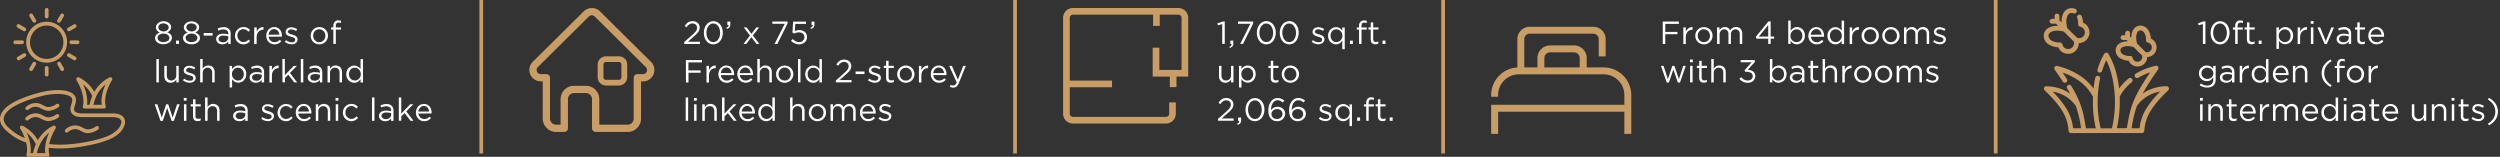 <svg id="Layer_1" data-name="Layer 1" xmlns="http://www.w3.org/2000/svg" viewBox="0 0 1498.68 94"><rect x="0" y="0" width="1498.68" height="94" fill="#333333" stroke="none"/><line x1="608.5" x2="608.5" y2="92" style="fill:none;stroke:#c99d66;stroke-miterlimit:10;stroke-width:2.24px"/><line x1="288.5" x2="288.5" y2="92" style="fill:none;stroke:#c99d66;stroke-miterlimit:10;stroke-width:2.24px"/><line x1="1196.37" x2="1196.37" y2="92" style="fill:none;stroke:#c99d66;stroke-miterlimit:10;stroke-width:2.24px"/><line x1="865.11" x2="865.11" y2="92" style="fill:none;stroke:#c99d66;stroke-miterlimit:10;stroke-width:2.24px"/><path d="M732.69,14.39l-2.54.79L729.79,14l3.29-1.13h1.13V26.35h-1.52Z" style="fill:#fff"/><path d="M737,28a2.39,2.39,0,0,0,1-.66,1.43,1.43,0,0,0,.25-1h-.7v-2h1.77v1.73a2.62,2.62,0,0,1-.52,1.77,2.92,2.92,0,0,1-1.61.86Z" style="fill:#fff"/><path d="M749.53,14.28h-7.39V12.91h9.12v1.14l-6.11,12.3h-1.69Z" style="fill:#fff"/><path d="M759.13,26.58a5.09,5.09,0,0,1-2.36-.54,5.57,5.57,0,0,1-1.78-1.5,6.94,6.94,0,0,1-1.13-2.2,8.58,8.58,0,0,1-.4-2.67v0a8.66,8.66,0,0,1,.41-2.66A6.87,6.87,0,0,1,755,14.75a5.62,5.62,0,0,1,1.79-1.51,5,5,0,0,1,2.36-.56,5,5,0,0,1,2.33.55,5.35,5.35,0,0,1,1.78,1.5,6.91,6.91,0,0,1,1.14,2.21,8.87,8.87,0,0,1,.39,2.66v0a8.69,8.69,0,0,1-.4,2.68,6.93,6.93,0,0,1-1.15,2.21A5.53,5.53,0,0,1,761.47,26,5,5,0,0,1,759.13,26.58Zm0-1.36a3.24,3.24,0,0,0,1.69-.45,4.05,4.05,0,0,0,1.29-1.22,5.76,5.76,0,0,0,.81-1.77,8.14,8.14,0,0,0,.28-2.11v0a7.79,7.79,0,0,0-.29-2.11,6,6,0,0,0-.83-1.78,4.43,4.43,0,0,0-1.29-1.23,3.21,3.21,0,0,0-1.7-.46,3.25,3.25,0,0,0-1.7.45,4.13,4.13,0,0,0-1.29,1.21,6,6,0,0,0-.81,1.77A7.29,7.29,0,0,0,755,19.6v0a7.32,7.32,0,0,0,.29,2.11,5.88,5.88,0,0,0,.82,1.79,4.26,4.26,0,0,0,1.31,1.23A3.22,3.22,0,0,0,759.17,25.22Z" style="fill:#fff"/><path d="M772.85,26.58A5.05,5.05,0,0,1,770.5,26a5.47,5.47,0,0,1-1.78-1.5,7,7,0,0,1-1.14-2.2,8.88,8.88,0,0,1-.39-2.67v0a9,9,0,0,1,.4-2.66,6.89,6.89,0,0,1,1.16-2.22,5.51,5.51,0,0,1,1.79-1.51,4.94,4.94,0,0,1,2.35-.56,5,5,0,0,1,2.34.55,5.45,5.45,0,0,1,1.78,1.5,6.89,6.89,0,0,1,1.13,2.21,8.56,8.56,0,0,1,.4,2.66v0a9,9,0,0,1-.4,2.68A7.13,7.13,0,0,1,777,24.52,5.53,5.53,0,0,1,775.2,26,5,5,0,0,1,772.85,26.58Zm0-1.36a3.25,3.25,0,0,0,1.7-.45,4.05,4.05,0,0,0,1.29-1.22,5.53,5.53,0,0,0,.8-1.77,7.73,7.73,0,0,0,.28-2.11v0a7.78,7.78,0,0,0-.28-2.11,6.2,6.2,0,0,0-.83-1.78,4.34,4.34,0,0,0-1.3-1.23,3.16,3.16,0,0,0-1.7-.46,3.24,3.24,0,0,0-1.69.45,4.13,4.13,0,0,0-1.29,1.21,6.27,6.27,0,0,0-.82,1.77,7.65,7.65,0,0,0-.29,2.12v0a7.68,7.68,0,0,0,.29,2.11,6.14,6.14,0,0,0,.83,1.79,4.34,4.34,0,0,0,1.3,1.23A3.27,3.27,0,0,0,772.89,25.22Z" style="fill:#fff"/><path d="M790.42,26.55a6.48,6.48,0,0,1-2.17-.4,7,7,0,0,1-1.94-1.06l.75-1.06a6.7,6.7,0,0,0,1.68.94,4.94,4.94,0,0,0,1.76.33,2.47,2.47,0,0,0,1.48-.42,1.38,1.38,0,0,0,.57-1.16v0a1,1,0,0,0-.2-.63,1.84,1.84,0,0,0-.55-.47,4.46,4.46,0,0,0-.79-.35c-.3-.11-.61-.2-.93-.29s-.78-.24-1.17-.38a4.27,4.27,0,0,1-1-.51,2.66,2.66,0,0,1-.77-.76,2.08,2.08,0,0,1-.3-1.16v0a2.82,2.82,0,0,1,.25-1.17,2.67,2.67,0,0,1,.7-.9,3.09,3.09,0,0,1,1.08-.57,4.2,4.2,0,0,1,1.35-.21,6,6,0,0,1,1.86.3,7.07,7.07,0,0,1,1.71.8l-.67,1.11a6.68,6.68,0,0,0-1.45-.7,4.63,4.63,0,0,0-1.49-.26,2.18,2.18,0,0,0-1.4.42,1.26,1.26,0,0,0-.52,1v0a.92.92,0,0,0,.22.61A1.85,1.85,0,0,0,789,20a4.82,4.82,0,0,0,.82.34c.3.11.62.21,1,.31s.76.24,1.14.38a4.38,4.38,0,0,1,1,.54,2.78,2.78,0,0,1,.74.79,2.2,2.2,0,0,1,.27,1.13v0a2.84,2.84,0,0,1-.27,1.26,3.08,3.08,0,0,1-.75.93,3.4,3.4,0,0,1-1.12.58A4.4,4.4,0,0,1,790.42,26.55Z" style="fill:#fff"/><path d="M804.67,24.36a8.92,8.92,0,0,1-.68.84,4.39,4.39,0,0,1-.84.71,3.6,3.6,0,0,1-1,.48,4.06,4.06,0,0,1-1.25.18,4.56,4.56,0,0,1-1.75-.35,4.75,4.75,0,0,1-1.52-1,4.93,4.93,0,0,1-1.07-1.61,5.5,5.5,0,0,1-.41-2.18v0a5.52,5.52,0,0,1,.41-2.17,4.87,4.87,0,0,1,1.07-1.62,5,5,0,0,1,1.52-1,4.38,4.38,0,0,1,1.75-.35,4.18,4.18,0,0,1,1.26.17,4.1,4.1,0,0,1,1,.46,4.58,4.58,0,0,1,.84.67,6.16,6.16,0,0,1,.66.81v-1.9h1.48v13h-1.48Zm-3.53.88a3.24,3.24,0,0,0,1.33-.28,3.58,3.58,0,0,0,1.15-.79,3.74,3.74,0,0,0,.81-1.2,4,4,0,0,0,.3-1.57v0a3.91,3.91,0,0,0-.3-1.56,3.63,3.63,0,0,0-.81-1.2,3.72,3.72,0,0,0-1.15-.78,3.24,3.24,0,0,0-1.33-.28,3.63,3.63,0,0,0-1.37.26,3.08,3.08,0,0,0-1.1.75,3.49,3.49,0,0,0-.75,1.2,4.28,4.28,0,0,0-.28,1.61v0a4.21,4.21,0,0,0,.28,1.59,3.47,3.47,0,0,0,.76,1.21,3.26,3.26,0,0,0,1.11.77A3.39,3.39,0,0,0,801.14,25.24Z" style="fill:#fff"/><path d="M809.28,24.34H811v2h-1.76Z" style="fill:#fff"/><path d="M814.71,17.73h-1.36V16.45h1.36v-.87a3.48,3.48,0,0,1,.86-2.55,2.92,2.92,0,0,1,2.14-.77,5.75,5.75,0,0,1,.89.06,4,4,0,0,1,.74.19V13.8l-.73-.19a4,4,0,0,0-.71-.06c-1.15,0-1.73.7-1.73,2.11v.81h3.15v1.26h-3.13v8.62h-1.48Z" style="fill:#fff"/><path d="M824.52,26.53a3.59,3.59,0,0,1-1.11-.16A2.16,2.16,0,0,1,821.93,25a3.56,3.56,0,0,1-.21-1.29v-6h-1.38v-1.3h1.38v-3h1.48v3h3.15v1.3H823.2v5.79a1.53,1.53,0,0,0,.46,1.28,1.9,1.9,0,0,0,1.21.36,3.38,3.38,0,0,0,.72-.07,3.65,3.65,0,0,0,.72-.25V26.1a3,3,0,0,1-.82.32A4.11,4.11,0,0,1,824.52,26.53Z" style="fill:#fff"/><path d="M828.78,24.34h1.77v2h-1.77Z" style="fill:#fff"/><path d="M734.55,49.61a4.23,4.23,0,0,1-1.6-.29,3.37,3.37,0,0,1-1.19-.82,3.47,3.47,0,0,1-.75-1.26,4.81,4.81,0,0,1-.26-1.61V39.47h1.48v5.78a3.22,3.22,0,0,0,.71,2.19,2.58,2.58,0,0,0,2,.8,3,3,0,0,0,1.18-.22,2.82,2.82,0,0,0,1-.63,3,3,0,0,0,.62-1,3.4,3.4,0,0,0,.23-1.26V39.47h1.46v9.92H738V47.67A4.74,4.74,0,0,1,736.64,49,3.52,3.52,0,0,1,734.55,49.61Z" style="fill:#fff"/><path d="M742.73,39.47h1.48v2a7.58,7.58,0,0,1,.68-.84,4.34,4.34,0,0,1,.84-.7,4,4,0,0,1,2.28-.66,4.61,4.61,0,0,1,1.74.34,4.54,4.54,0,0,1,1.52,1,5,5,0,0,1,1.08,1.61,5.54,5.54,0,0,1,.4,2.18v0a5.52,5.52,0,0,1-.4,2.17,4.87,4.87,0,0,1-1.07,1.62,4.69,4.69,0,0,1-1.51,1,4.51,4.51,0,0,1-1.76.36,4.28,4.28,0,0,1-1.27-.18,4,4,0,0,1-1-.46,4.19,4.19,0,0,1-.84-.67,6.16,6.16,0,0,1-.66-.81v5h-1.48Zm5,8.81A3.66,3.66,0,0,0,749.1,48a3.21,3.21,0,0,0,1.11-.75,3.61,3.61,0,0,0,.75-1.2,4.49,4.49,0,0,0,.28-1.61v0a4.42,4.42,0,0,0-.28-1.59,3.62,3.62,0,0,0-.76-1.21,3.26,3.26,0,0,0-1.11-.77,3.43,3.43,0,0,0-1.35-.27,3.24,3.24,0,0,0-1.33.28,3.63,3.63,0,0,0-1.15.79,3.78,3.78,0,0,0-.81,1.21,3.85,3.85,0,0,0-.3,1.54v0a4,4,0,0,0,.3,1.57,3.57,3.57,0,0,0,.81,1.21,3.45,3.45,0,0,0,1.15.78A3.24,3.24,0,0,0,747.74,48.28Z" style="fill:#fff"/><path d="M764.56,49.57a3.59,3.59,0,0,1-1.11-.16A2.16,2.16,0,0,1,762,48.05a3.56,3.56,0,0,1-.21-1.29v-6h-1.39v-1.3h1.39v-3h1.48v3h3.14v1.3h-3.14v5.79a1.53,1.53,0,0,0,.46,1.28,1.9,1.9,0,0,0,1.21.36,3.38,3.38,0,0,0,.72-.07,3.65,3.65,0,0,0,.72-.25v1.26a3,3,0,0,1-.82.32A4.11,4.11,0,0,1,764.56,49.57Z" style="fill:#fff"/><path d="M773.53,49.62a5,5,0,0,1-2.06-.41,5.1,5.1,0,0,1-2.71-2.74,5.34,5.34,0,0,1-.38-2v0a5.15,5.15,0,0,1,1.46-3.65,5.33,5.33,0,0,1,5.79-1.12,5.22,5.22,0,0,1,1.64,1.11,5.15,5.15,0,0,1,1.08,1.63,5.34,5.34,0,0,1,.38,2v0a5.2,5.2,0,0,1-.39,2,5.45,5.45,0,0,1-1.09,1.65,5,5,0,0,1-1.65,1.12A5.1,5.1,0,0,1,773.53,49.62Zm0-1.32A3.41,3.41,0,0,0,775,48a3.59,3.59,0,0,0,1.16-.82,4,4,0,0,0,1-2.69v0a4,4,0,0,0-.28-1.51,3.93,3.93,0,0,0-.77-1.23,3.84,3.84,0,0,0-1.17-.83,3.56,3.56,0,0,0-4.08.82,3.87,3.87,0,0,0-.74,1.22,4.14,4.14,0,0,0-.27,1.49v0a4,4,0,0,0,.28,1.51,3.92,3.92,0,0,0,.76,1.22,3.74,3.74,0,0,0,1.17.82A3.34,3.34,0,0,0,773.56,48.3Z" style="fill:#fff"/><path d="M730.17,71.26l4.88-4.3c.51-.46,1-.87,1.31-1.25a8.86,8.86,0,0,0,.86-1,3.91,3.91,0,0,0,.48-1,3.22,3.22,0,0,0,.15-1,2.48,2.48,0,0,0-1.67-2.39,3,3,0,0,0-1-.18,3.33,3.33,0,0,0-2,.58,7,7,0,0,0-1.63,1.72l-1.12-.81a12.4,12.4,0,0,1,.94-1.21,4.92,4.92,0,0,1,1-.9,4.71,4.71,0,0,1,1.27-.56,6.28,6.28,0,0,1,1.58-.19,4.76,4.76,0,0,1,1.67.29,4,4,0,0,1,1.33.8,3.53,3.53,0,0,1,.86,1.2,3.63,3.63,0,0,1,.31,1.52v0a4.45,4.45,0,0,1-.2,1.35,4.74,4.74,0,0,1-.62,1.23,8.15,8.15,0,0,1-1.05,1.24q-.64.65-1.53,1.41l-3.59,3.19h7.12v1.36h-9.39Z" style="fill:#fff"/><path d="M741.64,74.1a2.21,2.21,0,0,0,1-.66,1.34,1.34,0,0,0,.25-1h-.69v-2H744v1.73a2.62,2.62,0,0,1-.52,1.77,3,3,0,0,1-1.61.86Z" style="fill:#fff"/><path d="M752.31,72.66a5.05,5.05,0,0,1-2.35-.54,5.61,5.61,0,0,1-1.79-1.5,6.94,6.94,0,0,1-1.13-2.2,8.88,8.88,0,0,1-.39-2.67v0a8.65,8.65,0,0,1,.4-2.66,6.87,6.87,0,0,1,1.15-2.22,5.55,5.55,0,0,1,1.8-1.51,4.94,4.94,0,0,1,2.35-.56,5,5,0,0,1,2.33.55,5.38,5.38,0,0,1,1.79,1.5A6.89,6.89,0,0,1,757.6,63a8.87,8.87,0,0,1,.39,2.66v0a8.69,8.69,0,0,1-.4,2.68,7.11,7.11,0,0,1-1.14,2.21,5.47,5.47,0,0,1-1.8,1.51A4.93,4.93,0,0,1,752.31,72.66Zm0-1.36a3.27,3.27,0,0,0,1.7-.45,4.27,4.27,0,0,0,1.29-1.22,5.53,5.53,0,0,0,.8-1.77,7.73,7.73,0,0,0,.28-2.11v0a7.79,7.79,0,0,0-.29-2.11,5.93,5.93,0,0,0-.82-1.78,4.34,4.34,0,0,0-1.3-1.23,3.16,3.16,0,0,0-1.7-.46,3.27,3.27,0,0,0-1.7.45,4.21,4.21,0,0,0-1.28,1.21,5.76,5.76,0,0,0-.82,1.77,7.65,7.65,0,0,0-.29,2.12v0a7.68,7.68,0,0,0,.29,2.11,5.89,5.89,0,0,0,.83,1.79,4.23,4.23,0,0,0,1.3,1.23A3.22,3.22,0,0,0,752.35,71.3Z" style="fill:#fff"/><path d="M765.58,72.66a5.37,5.37,0,0,1-2-.36,4.57,4.57,0,0,1-1.52-1,5.53,5.53,0,0,1-.72-.88,4.49,4.49,0,0,1-.53-1.1,8,8,0,0,1-.33-1.4,12.26,12.26,0,0,1-.11-1.82v0a10.59,10.59,0,0,1,.37-2.87,7.26,7.26,0,0,1,1.09-2.31,5.32,5.32,0,0,1,1.76-1.55,4.82,4.82,0,0,1,2.36-.57,5.53,5.53,0,0,1,2.15.4,7.7,7.7,0,0,1,1.83,1.12L769,61.45a6.48,6.48,0,0,0-1.49-1,4,4,0,0,0-1.67-.34,3,3,0,0,0-1.65.44A3.93,3.93,0,0,0,763,61.8a6.29,6.29,0,0,0-.78,1.88,10,10,0,0,0-.27,2.4,6.42,6.42,0,0,1,.62-.78,3.79,3.79,0,0,1,.83-.65,4.23,4.23,0,0,1,1.06-.45,4.41,4.41,0,0,1,1.31-.18,5.6,5.6,0,0,1,1.79.29,4.42,4.42,0,0,1,1.47.83,3.88,3.88,0,0,1,1.39,3v0A4.3,4.3,0,0,1,770,70a4.6,4.6,0,0,1-1,1.41,4.9,4.9,0,0,1-1.53.93A5.38,5.38,0,0,1,765.58,72.66Zm0-1.36a3.52,3.52,0,0,0,1.34-.24,3,3,0,0,0,1-.65,2.76,2.76,0,0,0,.65-1,3,3,0,0,0,.23-1.19v0a2.71,2.71,0,0,0-.91-2,3.3,3.3,0,0,0-1-.6,3.75,3.75,0,0,0-1.33-.22,3.56,3.56,0,0,0-1.37.25,3.39,3.39,0,0,0-1.07.66,3,3,0,0,0-.68.94,2.57,2.57,0,0,0-.24,1.08v0a2.78,2.78,0,0,0,.25,1.18,2.9,2.9,0,0,0,.7,1,3.26,3.26,0,0,0,1.07.63A4.08,4.08,0,0,0,765.6,71.3Z" style="fill:#fff"/><path d="M778,72.66a5.37,5.37,0,0,1-2-.36,4.57,4.57,0,0,1-1.52-1,5.53,5.53,0,0,1-.72-.88,4.88,4.88,0,0,1-.53-1.1,8,8,0,0,1-.33-1.4,13.78,13.78,0,0,1-.11-1.82v0a10.59,10.59,0,0,1,.37-2.87,7.07,7.07,0,0,1,1.1-2.31A5.29,5.29,0,0,1,776,59.33a4.83,4.83,0,0,1,2.37-.57,5.6,5.6,0,0,1,2.15.4,7.85,7.85,0,0,1,1.82,1.12l-.88,1.17a6.74,6.74,0,0,0-1.5-1,4,4,0,0,0-1.67-.34,3,3,0,0,0-1.65.44,3.93,3.93,0,0,0-1.24,1.23,6.29,6.29,0,0,0-.78,1.88,10,10,0,0,0-.27,2.4,5.67,5.67,0,0,1,.63-.78,3.51,3.51,0,0,1,.82-.65,4.39,4.39,0,0,1,1.06-.45,4.46,4.46,0,0,1,1.31-.18,5.55,5.55,0,0,1,1.79.29,4.57,4.57,0,0,1,1.48.83,3.83,3.83,0,0,1,1.38,3v0a4.26,4.26,0,0,1-1.39,3.21,4.9,4.9,0,0,1-1.53.93A5.38,5.38,0,0,1,778,72.66Zm0-1.36a3.52,3.52,0,0,0,1.34-.24,3,3,0,0,0,1-.65,2.76,2.76,0,0,0,.65-1,3,3,0,0,0,.23-1.19v0a2.71,2.71,0,0,0-.91-2,3.36,3.36,0,0,0-1-.6,3.85,3.85,0,0,0-1.34-.22,3.56,3.56,0,0,0-1.37.25,3.39,3.39,0,0,0-1.07.66,3,3,0,0,0-.68.94,2.57,2.57,0,0,0-.24,1.08v0a2.78,2.78,0,0,0,.25,1.18,2.9,2.9,0,0,0,.7,1,3.2,3.2,0,0,0,1.08.63A4,4,0,0,0,778,71.3Z" style="fill:#fff"/><path d="M794.72,72.63a6.48,6.48,0,0,1-2.17-.4,6.74,6.74,0,0,1-1.94-1.06l.75-1.06a6.7,6.7,0,0,0,1.68.94,5,5,0,0,0,1.76.33,2.47,2.47,0,0,0,1.48-.42,1.38,1.38,0,0,0,.57-1.16v0a1,1,0,0,0-.2-.63,1.73,1.73,0,0,0-.55-.47,4.46,4.46,0,0,0-.79-.35c-.3-.11-.61-.2-.93-.29s-.77-.24-1.16-.38a4.17,4.17,0,0,1-1.06-.51,2.66,2.66,0,0,1-.77-.76,2.08,2.08,0,0,1-.3-1.16v0a2.82,2.82,0,0,1,.25-1.17,2.67,2.67,0,0,1,.7-.9,3.18,3.18,0,0,1,1.08-.57,4.24,4.24,0,0,1,1.35-.21,6.14,6.14,0,0,1,1.87.3,7.18,7.18,0,0,1,1.7.8l-.67,1.11a6.68,6.68,0,0,0-1.45-.7,4.63,4.63,0,0,0-1.49-.26A2.18,2.18,0,0,0,793,64a1.26,1.26,0,0,0-.52,1v0a1,1,0,0,0,.22.61,1.85,1.85,0,0,0,.56.45,4.82,4.82,0,0,0,.82.34l1,.31c.38.12.76.24,1.14.38a4.38,4.38,0,0,1,1,.54,2.65,2.65,0,0,1,.74.79,2.2,2.2,0,0,1,.28,1.13v0a2.85,2.85,0,0,1-.28,1.26,3.08,3.08,0,0,1-.75.93,3.4,3.4,0,0,1-1.12.58A4.4,4.4,0,0,1,794.72,72.63Z" style="fill:#fff"/><path d="M809,70.44a8.92,8.92,0,0,1-.68.84,4.39,4.39,0,0,1-.84.71,3.67,3.67,0,0,1-1,.48,4.17,4.17,0,0,1-1.26.18,4.59,4.59,0,0,1-1.75-.35,4.75,4.75,0,0,1-1.52-1,5.09,5.09,0,0,1-1.07-1.61,5.51,5.51,0,0,1-.4-2.18v0a5.52,5.52,0,0,1,.4-2.17,5,5,0,0,1,1.07-1.62,5,5,0,0,1,1.52-1,4.41,4.41,0,0,1,1.75-.35,4.18,4.18,0,0,1,1.26.17,4.1,4.1,0,0,1,1,.46,4.58,4.58,0,0,1,.84.67,6.16,6.16,0,0,1,.66.81v-1.9h1.48v13H809Zm-3.53.88a3.24,3.24,0,0,0,1.33-.28,3.58,3.58,0,0,0,1.15-.79,3.74,3.74,0,0,0,.81-1.2,4,4,0,0,0,.3-1.57v0a3.91,3.91,0,0,0-.3-1.56,3.63,3.63,0,0,0-.81-1.2,3.72,3.72,0,0,0-1.15-.78,3.24,3.24,0,0,0-1.33-.28,3.67,3.67,0,0,0-1.37.26,3.08,3.08,0,0,0-1.1.75,3.82,3.82,0,0,0-.75,1.2,4.28,4.28,0,0,0-.28,1.61v0a4.21,4.21,0,0,0,.28,1.59,3.62,3.62,0,0,0,.76,1.21,3.26,3.26,0,0,0,1.11.77A3.39,3.39,0,0,0,805.44,71.32Z" style="fill:#fff"/><path d="M813.58,70.42h1.76v2h-1.76Z" style="fill:#fff"/><path d="M819,63.81h-1.36V62.53H819v-.87a3.44,3.44,0,0,1,.87-2.55,2.88,2.88,0,0,1,2.13-.77,5.75,5.75,0,0,1,.89.06,4,4,0,0,1,.74.19v1.29l-.73-.19a4,4,0,0,0-.71-.06c-1.15,0-1.73.7-1.73,2.11v.81h3.15v1.26h-3.13v8.62H819Z" style="fill:#fff"/><path d="M828.82,72.61a3.63,3.63,0,0,1-1.11-.16,2.09,2.09,0,0,1-.89-.49,2.2,2.2,0,0,1-.59-.87A3.56,3.56,0,0,1,826,69.8v-6h-1.38v-1.3H826v-3h1.48v3h3.15v1.3H827.5V69.6a1.53,1.53,0,0,0,.46,1.28,1.9,1.9,0,0,0,1.21.36,3.38,3.38,0,0,0,.72-.07,3.65,3.65,0,0,0,.72-.25v1.26a3,3,0,0,1-.82.32A4.11,4.11,0,0,1,828.82,72.61Z" style="fill:#fff"/><path d="M833.08,70.42h1.77v2h-1.77Z" style="fill:#fff"/><path d="M699,74.05H643.18a5.88,5.88,0,0,1-5.88-5.88V10.69a5.88,5.88,0,0,1,5.88-5.88h63.23a5.89,5.89,0,0,1,5.89,5.88V45.91H691V28.56h4V41.91H708.3V10.69a1.89,1.89,0,0,0-1.89-1.89H643.18a1.89,1.89,0,0,0-1.89,1.89V68.17a1.89,1.89,0,0,0,1.89,1.89H699a1.89,1.89,0,0,0,1.88-1.89V61.4h4v6.77A5.88,5.88,0,0,1,699,74.05Z" style="fill:#c99d66"/><rect x="691.24" y="6.81" width="3.99" height="8.74" style="fill:#c99d66"/><rect x="701.27" y="43.48" width="3.99" height="8.74" style="fill:#c99d66"/><rect x="639.29" y="48.31" width="27.34" height="4" style="fill:#c99d66"/><path d="M996.77,12.91h9.66v1.41h-8.14v4.81h7.27V20.5h-7.27v5.85h-1.52Z" style="fill:#fff"/><path d="M1009.12,16.43h1.47V19a5.14,5.14,0,0,1,.68-1.13,4.13,4.13,0,0,1,.92-.9,3.85,3.85,0,0,1,1.13-.56,4.05,4.05,0,0,1,1.32-.18v1.6h-.11a3.93,3.93,0,0,0-1.53.29,3.38,3.38,0,0,0-1.25.86,4.12,4.12,0,0,0-.85,1.43,5.94,5.94,0,0,0-.31,2v4h-1.47Z" style="fill:#fff"/><path d="M1021.42,26.58a5.11,5.11,0,0,1-3.68-1.52,5.15,5.15,0,0,1-1.08-1.63,5.34,5.34,0,0,1-.38-2v0a5.15,5.15,0,0,1,1.46-3.65,5,5,0,0,1,1.64-1.12,5.46,5.46,0,0,1,4.15,0,5.22,5.22,0,0,1,1.64,1.11,5,5,0,0,1,1.07,1.63,5.15,5.15,0,0,1,.39,2v0a5.21,5.21,0,0,1-.4,2,5.36,5.36,0,0,1-1.08,1.65,5,5,0,0,1-1.65,1.12A5.12,5.12,0,0,1,1021.42,26.58Zm0-1.32a3.44,3.44,0,0,0,1.48-.31,3.54,3.54,0,0,0,1.15-.82,3.85,3.85,0,0,0,.75-1.21,4.05,4.05,0,0,0,.27-1.48v0a3.94,3.94,0,0,0-1.06-2.74,3.61,3.61,0,0,0-1.17-.83,3.38,3.38,0,0,0-1.46-.31,3.47,3.47,0,0,0-1.48.31,3.61,3.61,0,0,0-1.14.82,4.07,4.07,0,0,0-.74,1.22,4.14,4.14,0,0,0-.27,1.49v0a4.18,4.18,0,0,0,.28,1.51,4,4,0,0,0,.77,1.22A3.7,3.7,0,0,0,1020,25,3.42,3.42,0,0,0,1021.46,25.26Z" style="fill:#fff"/><path d="M1029.3,16.43h1.47V18.1a7.48,7.48,0,0,1,.55-.71,4,4,0,0,1,.68-.61,3.48,3.48,0,0,1,.87-.41,3.73,3.73,0,0,1,1.11-.15,3.4,3.4,0,0,1,2,.56,3.75,3.75,0,0,1,1.19,1.41,7.15,7.15,0,0,1,.6-.76,3.85,3.85,0,0,1,.76-.64,3.56,3.56,0,0,1,1-.42,4.33,4.33,0,0,1,1.18-.15,3.5,3.5,0,0,1,2.71,1.06,4.18,4.18,0,0,1,1,2.93v6.14h-1.48V20.57a3.25,3.25,0,0,0-.68-2.21,2.39,2.39,0,0,0-1.89-.78,2.89,2.89,0,0,0-1.06.2,2.44,2.44,0,0,0-.87.59,3.06,3.06,0,0,0-.6,1,3.58,3.58,0,0,0-.22,1.3v5.71h-1.46V20.53a3.19,3.19,0,0,0-.68-2.17,2.35,2.35,0,0,0-1.87-.78,2.67,2.67,0,0,0-1.1.23,2.61,2.61,0,0,0-.87.65,3.25,3.25,0,0,0-.59,1,3.52,3.52,0,0,0-.21,1.25v5.65h-1.47Z" style="fill:#fff"/><path d="M1060,23.17h-7.09l-.38-1.1,7.6-9.25h1.33V21.9h2.09v1.27h-2.09v3.18H1060Zm0-1.27V15l-5.65,6.93Z" style="fill:#fff"/><path d="M1077.24,26.57a4.4,4.4,0,0,1-2.31-.64,4.43,4.43,0,0,1-.83-.67,7.19,7.19,0,0,1-.67-.81v1.9H1072v-14h1.47v6.08a9,9,0,0,1,.69-.84,4.28,4.28,0,0,1,.83-.7,4.23,4.23,0,0,1,1-.48,4.17,4.17,0,0,1,1.26-.18,4.59,4.59,0,0,1,1.73.34,4.69,4.69,0,0,1,1.53,1,5,5,0,0,1,1.08,1.61,5.72,5.72,0,0,1,.4,2.18v0a5.71,5.71,0,0,1-.4,2.17,5,5,0,0,1-1.07,1.62,4.73,4.73,0,0,1-1.52,1A4.46,4.46,0,0,1,1077.24,26.57Zm-.27-1.33a3.64,3.64,0,0,0,1.35-.26,3,3,0,0,0,1.11-.75,3.31,3.31,0,0,0,.75-1.2,4.28,4.28,0,0,0,.28-1.61v0a4.21,4.21,0,0,0-.28-1.59,3.6,3.6,0,0,0-.75-1.21,3.4,3.4,0,0,0-2.46-1,3.29,3.29,0,0,0-1.34.28,3.78,3.78,0,0,0-2,2,4,4,0,0,0-.29,1.54v0a4.14,4.14,0,0,0,.29,1.57,3.72,3.72,0,0,0,2,2A3.29,3.29,0,0,0,1077,25.24Z" style="fill:#fff"/><path d="M1085.59,22a4.07,4.07,0,0,0,.38,1.4,3.46,3.46,0,0,0,1.86,1.68,4,4,0,0,0,3-.17,5.18,5.18,0,0,0,1.35-1l.92.82a6,6,0,0,1-1.71,1.36,5.14,5.14,0,0,1-2.38.5,4.94,4.94,0,0,1-1.92-.37,4.69,4.69,0,0,1-1.57-1.06,5.07,5.07,0,0,1-1.07-1.64,5.54,5.54,0,0,1-.39-2.11,5.93,5.93,0,0,1,.35-2,5.26,5.26,0,0,1,1-1.65,4.85,4.85,0,0,1,1.51-1.1,4.82,4.82,0,0,1,3.87,0,4.26,4.26,0,0,1,1.46,1.12,4.81,4.81,0,0,1,.9,1.67,6.58,6.58,0,0,1,.31,2.06v.22c0,.08,0,.18,0,.3Zm6.39-1.21a4.44,4.44,0,0,0-.29-1.27,3.48,3.48,0,0,0-.62-1.06,2.79,2.79,0,0,0-1-.73,3.11,3.11,0,0,0-2.49,0,3.2,3.2,0,0,0-1,.7,4,4,0,0,0-.7,1.06,4.43,4.43,0,0,0-.35,1.32Z" style="fill:#fff"/><path d="M1100.24,26.57a4.59,4.59,0,0,1-1.75-.35,4.75,4.75,0,0,1-1.52-1,5.09,5.09,0,0,1-1.07-1.61,5.51,5.51,0,0,1-.4-2.18v0a5.52,5.52,0,0,1,.4-2.17,5,5,0,0,1,1.07-1.62,5,5,0,0,1,1.52-1,4.41,4.41,0,0,1,1.75-.35,4.29,4.29,0,0,1,1.27.17,4.19,4.19,0,0,1,1,.46,4.58,4.58,0,0,1,.84.67,6.16,6.16,0,0,1,.66.81v-6h1.48v14H1104v-2a8.92,8.92,0,0,1-.68.84,4.39,4.39,0,0,1-.84.71,3.54,3.54,0,0,1-1,.48A4.17,4.17,0,0,1,1100.24,26.57Zm.27-1.33a3.24,3.24,0,0,0,1.33-.28,3.58,3.58,0,0,0,1.15-.79,3.74,3.74,0,0,0,.81-1.2,4,4,0,0,0,.3-1.57v0a3.91,3.91,0,0,0-.3-1.56,3.63,3.63,0,0,0-.81-1.2,3.72,3.72,0,0,0-1.15-.78,3.24,3.24,0,0,0-1.33-.28,3.67,3.67,0,0,0-1.37.26,3.08,3.08,0,0,0-1.1.75,3.82,3.82,0,0,0-.75,1.2,4.28,4.28,0,0,0-.28,1.61v0a4.21,4.21,0,0,0,.28,1.59,3.62,3.62,0,0,0,.76,1.21,3.26,3.26,0,0,0,1.11.77A3.43,3.43,0,0,0,1100.51,25.24Z" style="fill:#fff"/><path d="M1108.82,16.43h1.48V19a5.11,5.11,0,0,1,.67-1.13,4.61,4.61,0,0,1,.92-.9,4,4,0,0,1,1.13-.56,4.12,4.12,0,0,1,1.33-.18v1.6h-.12a3.92,3.92,0,0,0-1.52.29,3.5,3.5,0,0,0-1.26.86,4.12,4.12,0,0,0-.85,1.43,6,6,0,0,0-.3,2v4h-1.48Z" style="fill:#fff"/><path d="M1121.13,26.58a5,5,0,0,1-2.06-.41,5.12,5.12,0,0,1-1.63-1.11,5,5,0,0,1-1.07-1.63,5.15,5.15,0,0,1-.39-2v0a5.26,5.26,0,0,1,1.46-3.65,5.11,5.11,0,0,1,3.73-1.53,5,5,0,0,1,2.06.41,5.22,5.22,0,0,1,1.64,1.11,5.15,5.15,0,0,1,1.08,1.63,5.34,5.34,0,0,1,.38,2v0a5.2,5.2,0,0,1-.39,2,5.57,5.57,0,0,1-1.09,1.65,5,5,0,0,1-1.65,1.12A5.1,5.1,0,0,1,1121.13,26.58Zm0-1.32a3.4,3.4,0,0,0,1.47-.31,3.59,3.59,0,0,0,1.16-.82,3.65,3.65,0,0,0,.74-1.21,4.05,4.05,0,0,0,.27-1.48v0a3.88,3.88,0,0,0-1-2.74,3.84,3.84,0,0,0-1.17-.83,3.56,3.56,0,0,0-4.08.82,3.87,3.87,0,0,0-.74,1.22,4.14,4.14,0,0,0-.27,1.49v0a4,4,0,0,0,.28,1.51,3.92,3.92,0,0,0,.76,1.22,3.74,3.74,0,0,0,1.17.82A3.35,3.35,0,0,0,1121.17,25.26Z" style="fill:#fff"/><path d="M1133.53,26.58a5,5,0,0,1-2.06-.41,5.12,5.12,0,0,1-1.63-1.11,5,5,0,0,1-1.07-1.63,5.15,5.15,0,0,1-.39-2v0a5.26,5.26,0,0,1,1.46-3.65,5.11,5.11,0,0,1,3.73-1.53,5,5,0,0,1,2.06.41,5.22,5.22,0,0,1,1.64,1.11,5.15,5.15,0,0,1,1.08,1.63,5.34,5.34,0,0,1,.38,2v0a5.16,5.16,0,0,1-1.48,3.65,5,5,0,0,1-1.65,1.12A5.1,5.1,0,0,1,1133.53,26.58Zm0-1.32a3.44,3.44,0,0,0,1.48-.31,3.65,3.65,0,0,0,1.15-.82,3.85,3.85,0,0,0,.75-1.21,4.05,4.05,0,0,0,.27-1.48v0a3.94,3.94,0,0,0-1.06-2.74,3.61,3.61,0,0,0-1.17-.83,3.56,3.56,0,0,0-4.08.82,4.07,4.07,0,0,0-.74,1.22,4.14,4.14,0,0,0-.27,1.49v0a4,4,0,0,0,.28,1.51,3.77,3.77,0,0,0,.77,1.22,3.59,3.59,0,0,0,1.16.82A3.38,3.38,0,0,0,1133.57,25.26Z" style="fill:#fff"/><path d="M1141.4,16.43h1.48V18.1a7.48,7.48,0,0,1,.55-.71,3.61,3.61,0,0,1,.68-.61,3.26,3.26,0,0,1,.86-.41,3.75,3.75,0,0,1,1.12-.15,3.37,3.37,0,0,1,2,.56,3.66,3.66,0,0,1,1.19,1.41,6.15,6.15,0,0,1,.61-.76,3.35,3.35,0,0,1,.76-.64,3.43,3.43,0,0,1,.95-.42,4.28,4.28,0,0,1,1.18-.15,3.47,3.47,0,0,1,2.7,1.06,4.14,4.14,0,0,1,1,2.93v6.14H1155V20.57a3.2,3.2,0,0,0-.69-2.21,2.37,2.37,0,0,0-1.89-.78,2.84,2.84,0,0,0-1.05.2,2.4,2.4,0,0,0-.88.59,3,3,0,0,0-.59,1,3.58,3.58,0,0,0-.22,1.3v5.71h-1.46V20.53a3.19,3.19,0,0,0-.68-2.17,2.37,2.37,0,0,0-1.88-.78,2.56,2.56,0,0,0-2,.88,3.07,3.07,0,0,0-.59,1,3.52,3.52,0,0,0-.21,1.25v5.65h-1.48Z" style="fill:#fff"/><path d="M1162.94,26.55a6.48,6.48,0,0,1-2.17-.4,7,7,0,0,1-1.94-1.06l.75-1.06a6.7,6.7,0,0,0,1.68.94,5,5,0,0,0,1.76.33,2.47,2.47,0,0,0,1.48-.42,1.38,1.38,0,0,0,.57-1.16v0a1,1,0,0,0-.2-.63,1.8,1.8,0,0,0-.54-.47,4.58,4.58,0,0,0-.8-.35c-.3-.11-.61-.2-.93-.29s-.77-.24-1.16-.38a4.34,4.34,0,0,1-1.06-.51,2.66,2.66,0,0,1-.77-.76,2.08,2.08,0,0,1-.3-1.16v0a2.82,2.82,0,0,1,.25-1.17,2.67,2.67,0,0,1,.7-.9,3.18,3.18,0,0,1,1.08-.57,4.24,4.24,0,0,1,1.35-.21,6.14,6.14,0,0,1,1.87.3,7.18,7.18,0,0,1,1.7.8l-.67,1.11a6.68,6.68,0,0,0-1.45-.7,4.62,4.62,0,0,0-1.48-.26,2.19,2.19,0,0,0-1.41.42,1.25,1.25,0,0,0-.51,1v0a1,1,0,0,0,.21.61,2,2,0,0,0,.56.45,4.82,4.82,0,0,0,.82.34l1,.31c.38.11.76.24,1.14.38a4.38,4.38,0,0,1,1,.54,2.65,2.65,0,0,1,.74.79,2.2,2.2,0,0,1,.28,1.13v0a2.85,2.85,0,0,1-.28,1.26,3.08,3.08,0,0,1-.75.93,3.35,3.35,0,0,1-1.11.58A4.51,4.51,0,0,1,1162.94,26.55Z" style="fill:#fff"/><path d="M995.68,39.47h1.57l2.61,8,2.67-8h1.23l2.69,8,2.61-8h1.53l-3.49,10h-1.29l-2.67-7.83-2.68,7.83h-1.31Z" style="fill:#fff"/><path d="M1013.09,35.67h1.69V37.3h-1.69Zm.1,3.8h1.47v9.92h-1.47Z" style="fill:#fff"/><path d="M1021.42,49.57a3.63,3.63,0,0,1-1.11-.16,2.15,2.15,0,0,1-.89-.49,2.2,2.2,0,0,1-.59-.87,3.56,3.56,0,0,1-.21-1.29v-6h-1.38v-1.3h1.38v-3h1.48v3h3.15v1.3h-3.15v5.79a1.53,1.53,0,0,0,.46,1.28,1.91,1.91,0,0,0,1.21.36,3.38,3.38,0,0,0,.72-.07,3.65,3.65,0,0,0,.72-.25v1.26a3,3,0,0,1-.82.32A4.11,4.11,0,0,1,1021.42,49.57Z" style="fill:#fff"/><path d="M1025.86,35.38h1.48V41.2a4.61,4.61,0,0,1,1.3-1.38,3.63,3.63,0,0,1,2.09-.56,4.25,4.25,0,0,1,1.61.28,3.57,3.57,0,0,1,1.19.82,3.77,3.77,0,0,1,.75,1.26,4.81,4.81,0,0,1,.26,1.61v6.16h-1.48V43.61a3.22,3.22,0,0,0-.71-2.19,2.6,2.6,0,0,0-2-.8,3.1,3.1,0,0,0-1.18.22,2.92,2.92,0,0,0-1,.63,2.82,2.82,0,0,0-.62,1,3.4,3.4,0,0,0-.22,1.26v5.67h-1.48Z" style="fill:#fff"/><path d="M1047.76,49.62a6.18,6.18,0,0,1-2.93-.65,6,6,0,0,1-2.08-1.73l1.1-1a5.73,5.73,0,0,0,1.74,1.48,4.43,4.43,0,0,0,2.19.52,3.66,3.66,0,0,0,1.16-.18,2.85,2.85,0,0,0,.93-.53,2.55,2.55,0,0,0,.62-.83,2.5,2.5,0,0,0,.23-1.07v0a2.14,2.14,0,0,0-.28-1.12,2.38,2.38,0,0,0-.77-.81,4.25,4.25,0,0,0-1.2-.5A6.46,6.46,0,0,0,1047,43h-.87l-.3-.9,4.24-4.79h-6.57V36H1052v1.12l-4.21,4.68a7.58,7.58,0,0,1,1.68.33,4.45,4.45,0,0,1,1.41.71,3.55,3.55,0,0,1,1,1.14,3.4,3.4,0,0,1,.36,1.6v0a3.85,3.85,0,0,1-1.3,2.93,4.54,4.54,0,0,1-1.42.83A5.28,5.28,0,0,1,1047.76,49.62Z" style="fill:#fff"/><path d="M1066.25,49.61a4.17,4.17,0,0,1-1.26-.18,4.1,4.1,0,0,1-1-.46,4.19,4.19,0,0,1-.84-.67,6.16,6.16,0,0,1-.66-.81v1.9H1061v-14h1.48v6.08a8.92,8.92,0,0,1,.68-.84,4.34,4.34,0,0,1,.84-.7,4.23,4.23,0,0,1,1-.48,4.06,4.06,0,0,1,1.25-.18,4.61,4.61,0,0,1,1.74.34,4.69,4.69,0,0,1,1.53,1,4.93,4.93,0,0,1,1.07,1.61,5.54,5.54,0,0,1,.41,2.18v0a5.52,5.52,0,0,1-.41,2.17,5,5,0,0,1-1.06,1.62,4.73,4.73,0,0,1-1.52,1A4.51,4.51,0,0,1,1066.25,49.61Zm-.27-1.33a3.66,3.66,0,0,0,1.36-.26,3,3,0,0,0,1.11-.75,3.45,3.45,0,0,0,.75-1.2,4.28,4.28,0,0,0,.28-1.61v0a4.21,4.21,0,0,0-.28-1.59,3.62,3.62,0,0,0-.76-1.21,3.26,3.26,0,0,0-1.11-.77,3.39,3.39,0,0,0-1.35-.27,3.24,3.24,0,0,0-1.33.28,3.78,3.78,0,0,0-2,2,3.85,3.85,0,0,0-.3,1.54v0a4,4,0,0,0,.3,1.57,3.72,3.72,0,0,0,2,2A3.24,3.24,0,0,0,1066,48.28Z" style="fill:#fff"/><path d="M1076.68,49.61a4.81,4.81,0,0,1-1.36-.2,3.39,3.39,0,0,1-1.19-.58,3,3,0,0,1-.84-1,2.78,2.78,0,0,1-.32-1.35v0a3.19,3.19,0,0,1,.31-1.42,2.7,2.7,0,0,1,.87-1,4.19,4.19,0,0,1,1.35-.62,6.59,6.59,0,0,1,1.72-.21,10,10,0,0,1,1.66.12,12.87,12.87,0,0,1,1.37.3v-.3a2.55,2.55,0,0,0-.77-2,3.17,3.17,0,0,0-2.17-.67,6.11,6.11,0,0,0-1.6.19,8.26,8.26,0,0,0-1.41.52l-.44-1.22a9.63,9.63,0,0,1,1.67-.62,7.1,7.1,0,0,1,1.94-.24,4.34,4.34,0,0,1,3.2,1.1,4,4,0,0,1,1,2.92v6.06h-1.46V47.92a5,5,0,0,1-1.39,1.18A4.26,4.26,0,0,1,1076.68,49.61Zm.3-1.21a4.09,4.09,0,0,0,1.28-.2,3.12,3.12,0,0,0,1-.54,2.7,2.7,0,0,0,.71-.84,2.33,2.33,0,0,0,.26-1.08v-.92c-.37-.1-.79-.19-1.26-.28a8.84,8.84,0,0,0-1.63-.14,3.53,3.53,0,0,0-2.13.55,1.67,1.67,0,0,0-.76,1.44v0a1.78,1.78,0,0,0,.2.83,1.81,1.81,0,0,0,.55.62,2.52,2.52,0,0,0,.79.38A3.31,3.31,0,0,0,1077,48.4Z" style="fill:#fff"/><path d="M1088.16,49.57a3.59,3.59,0,0,1-1.11-.16,2.16,2.16,0,0,1-1.48-1.36,3.56,3.56,0,0,1-.21-1.29v-6H1084v-1.3h1.39v-3h1.48v3H1090v1.3h-3.14v5.79a1.53,1.53,0,0,0,.46,1.28,1.9,1.9,0,0,0,1.21.36,3.38,3.38,0,0,0,.72-.07,3.65,3.65,0,0,0,.72-.25v1.26a3,3,0,0,1-.82.32A4.11,4.11,0,0,1,1088.16,49.57Z" style="fill:#fff"/><path d="M1092.6,35.38h1.47V41.2a4.78,4.78,0,0,1,1.31-1.38,3.61,3.61,0,0,1,2.09-.56,4.28,4.28,0,0,1,1.61.28,3.36,3.36,0,0,1,1.93,2.08,4.57,4.57,0,0,1,.26,1.61v6.16h-1.47V43.61a3.22,3.22,0,0,0-.71-2.19,2.61,2.61,0,0,0-2-.8,3.06,3.06,0,0,0-1.18.22,2.73,2.73,0,0,0-1.57,1.62,3.4,3.4,0,0,0-.23,1.26v5.67h-1.47Z" style="fill:#fff"/><path d="M1104.42,39.47h1.48v2.59a5.11,5.11,0,0,1,.67-1.13,4.4,4.4,0,0,1,.93-.9,3.85,3.85,0,0,1,1.13-.56,4.05,4.05,0,0,1,1.32-.18v1.6h-.11a3.93,3.93,0,0,0-1.53.29,3.5,3.5,0,0,0-1.26.86,4,4,0,0,0-.84,1.43,5.7,5.7,0,0,0-.31,2v4h-1.48Z" style="fill:#fff"/><path d="M1116.73,49.62a4.94,4.94,0,0,1-2-.41A5.06,5.06,0,0,1,1113,48.1a5,5,0,0,1-1.07-1.63,5.15,5.15,0,0,1-.39-2v0a5.26,5.26,0,0,1,1.46-3.65,5.11,5.11,0,0,1,3.73-1.53,5,5,0,0,1,2.06.41,5.07,5.07,0,0,1,2.72,2.74,5.34,5.34,0,0,1,.38,2v0a5.2,5.2,0,0,1-.39,2,5.1,5.1,0,0,1-1.09,1.65,5,5,0,0,1-1.65,1.12A5.1,5.1,0,0,1,1116.73,49.62Zm0-1.32a3.44,3.44,0,0,0,1.48-.31,3.65,3.65,0,0,0,1.15-.82,3.85,3.85,0,0,0,.75-1.21,4.05,4.05,0,0,0,.27-1.48v0a3.94,3.94,0,0,0-1.06-2.74,3.61,3.61,0,0,0-1.17-.83,3.56,3.56,0,0,0-4.08.82,4.07,4.07,0,0,0-.74,1.22,4.14,4.14,0,0,0-.27,1.49v0a4,4,0,0,0,.28,1.51,3.77,3.77,0,0,0,.77,1.22,3.59,3.59,0,0,0,1.16.82A3.38,3.38,0,0,0,1116.77,48.3Z" style="fill:#fff"/><path d="M1129.13,49.62a5.11,5.11,0,0,1-3.68-1.52,5.15,5.15,0,0,1-1.08-1.63,5.34,5.34,0,0,1-.38-2v0a5.15,5.15,0,0,1,1.46-3.65,5,5,0,0,1,1.64-1.12,5.46,5.46,0,0,1,4.15,0,5.22,5.22,0,0,1,1.64,1.11,5,5,0,0,1,1.07,1.63,5.15,5.15,0,0,1,.39,2v0a5.28,5.28,0,0,1-1.48,3.65,5,5,0,0,1-1.65,1.12A5.12,5.12,0,0,1,1129.13,49.62Zm0-1.32a3.44,3.44,0,0,0,1.48-.31,3.54,3.54,0,0,0,1.15-.82,3.85,3.85,0,0,0,.75-1.21,4.05,4.05,0,0,0,.27-1.48v0a3.94,3.94,0,0,0-1.06-2.74,3.61,3.61,0,0,0-1.17-.83,3.38,3.38,0,0,0-1.46-.31,3.47,3.47,0,0,0-1.48.31,3.61,3.61,0,0,0-1.14.82,4.07,4.07,0,0,0-.74,1.22,4.14,4.14,0,0,0-.27,1.49v0a4.18,4.18,0,0,0,.28,1.51,4,4,0,0,0,.77,1.22,3.7,3.7,0,0,0,1.16.82A3.42,3.42,0,0,0,1129.17,48.3Z" style="fill:#fff"/><path d="M1137,39.47h1.47v1.67a7.48,7.48,0,0,1,.55-.71,4,4,0,0,1,.68-.61,3.48,3.48,0,0,1,.87-.41,3.73,3.73,0,0,1,1.11-.15,3.4,3.4,0,0,1,2,.56,3.75,3.75,0,0,1,1.19,1.41,7.15,7.15,0,0,1,.6-.76,3.85,3.85,0,0,1,.76-.64,3.56,3.56,0,0,1,1-.42,4.33,4.33,0,0,1,1.18-.15,3.5,3.5,0,0,1,2.71,1.06,4.18,4.18,0,0,1,1,2.93v6.14h-1.48V43.61a3.25,3.25,0,0,0-.68-2.21,2.39,2.39,0,0,0-1.89-.78,2.89,2.89,0,0,0-1.06.2,2.44,2.44,0,0,0-.87.59,3.06,3.06,0,0,0-.6,1,3.58,3.58,0,0,0-.22,1.3v5.71h-1.46V43.57a3.19,3.19,0,0,0-.68-2.17,2.35,2.35,0,0,0-1.87-.78,2.67,2.67,0,0,0-1.1.23,2.61,2.61,0,0,0-.87.65,3.25,3.25,0,0,0-.59,1,3.52,3.52,0,0,0-.21,1.25v5.65H1137Z" style="fill:#fff"/><path d="M1158.55,49.59a6.44,6.44,0,0,1-2.17-.4,6.84,6.84,0,0,1-1.94-1.06l.75-1.06a6.37,6.37,0,0,0,1.68.94,4.89,4.89,0,0,0,1.75.33,2.45,2.45,0,0,0,1.48-.42,1.36,1.36,0,0,0,.58-1.16v0a1.05,1.05,0,0,0-.2-.63,2,2,0,0,0-.55-.47,4.58,4.58,0,0,0-.8-.35c-.3-.11-.61-.2-.93-.29s-.77-.24-1.16-.38a4.52,4.52,0,0,1-1.06-.51,2.5,2.5,0,0,1-.76-.76,2.08,2.08,0,0,1-.3-1.16v0a2.67,2.67,0,0,1,.25-1.17,2.55,2.55,0,0,1,.7-.9,3.14,3.14,0,0,1,1.07-.57,4.26,4.26,0,0,1,1.36-.21,6.12,6.12,0,0,1,1.86.3,7.07,7.07,0,0,1,1.71.8l-.67,1.11a6.91,6.91,0,0,0-1.45-.7,4.68,4.68,0,0,0-1.49-.26,2.14,2.14,0,0,0-1.4.42,1.23,1.23,0,0,0-.52,1v0a1,1,0,0,0,.21.61,1.89,1.89,0,0,0,.57.45,4.7,4.7,0,0,0,.81.34l1,.31c.39.11.77.24,1.15.38a4.31,4.31,0,0,1,1,.54,2.53,2.53,0,0,1,.74.79,2.11,2.11,0,0,1,.28,1.13v0a2.72,2.72,0,0,1-.28,1.26,2.8,2.8,0,0,1-.75.93,3.26,3.26,0,0,1-1.11.58A4.45,4.45,0,0,1,1158.55,49.59Z" style="fill:#fff"/><path d="M913.78,42.51h-4.16V23.44a7.41,7.41,0,0,1,7.4-7.39h38.13a7.4,7.4,0,0,1,7.39,7.39V33.82h-4.15V23.44a3.25,3.25,0,0,0-3.24-3.24H917a3.25,3.25,0,0,0-3.24,3.24Z" style="fill:#c99d66"/><path d="M951.19,42.51H947V34.82a3.44,3.44,0,0,0-3.44-3.43H929.23a3.44,3.44,0,0,0-3.43,3.43v7.69h-4.15V34.82a7.59,7.59,0,0,1,7.58-7.59h14.36a7.6,7.6,0,0,1,7.6,7.59Z" style="fill:#c99d66"/><path d="M977.91,80.26h-4.15V57a12.46,12.46,0,0,0-12.44-12.44H910.51A12.45,12.45,0,0,0,898.07,57v1h-4.16V57a16.62,16.62,0,0,1,16.6-16.6h50.81A16.61,16.61,0,0,1,977.91,57Z" style="fill:#c99d66"/><polygon points="898.07 80.26 893.91 80.26 893.91 62.81 975.83 62.81 975.83 66.97 898.07 66.97 898.07 80.26" style="fill:#c99d66"/><path d="M410.18,25.18l4.88-4.3c.51-.46.95-.87,1.3-1.25a8.11,8.11,0,0,0,.87-1,3.91,3.91,0,0,0,.48-1,3.22,3.22,0,0,0,.15-1,2.43,2.43,0,0,0-.81-1.87,2.42,2.42,0,0,0-.86-.52,3,3,0,0,0-1-.18,3.32,3.32,0,0,0-2,.58,7,7,0,0,0-1.63,1.72l-1.12-.81a12.4,12.4,0,0,1,.94-1.21,4.92,4.92,0,0,1,1.05-.9,4.71,4.71,0,0,1,1.27-.56,6.28,6.28,0,0,1,1.58-.19,4.76,4.76,0,0,1,1.67.29,4,4,0,0,1,1.32.8,3.56,3.56,0,0,1,.87,1.2,3.79,3.79,0,0,1,.31,1.52v0a4.2,4.2,0,0,1-.21,1.35,4.7,4.7,0,0,1-.61,1.23,7.71,7.71,0,0,1-1.06,1.24c-.42.43-.93.9-1.52,1.41L412.45,25h7.12v1.36h-9.39Z" style="fill:#fff"/><path d="M427.62,26.58a5.06,5.06,0,0,1-2.36-.54,5.57,5.57,0,0,1-1.78-1.5,6.74,6.74,0,0,1-1.13-2.2,8.58,8.58,0,0,1-.4-2.67v0a9,9,0,0,1,.4-2.66,6.89,6.89,0,0,1,1.16-2.22,5.51,5.51,0,0,1,1.79-1.51,4.94,4.94,0,0,1,2.35-.56,5,5,0,0,1,2.34.55,5.45,5.45,0,0,1,1.78,1.5,6.89,6.89,0,0,1,1.13,2.21,8.56,8.56,0,0,1,.4,2.66v0a9,9,0,0,1-.4,2.68,6.93,6.93,0,0,1-1.15,2.21A5.53,5.53,0,0,1,430,26,5,5,0,0,1,427.62,26.58Zm0-1.36a3.25,3.25,0,0,0,1.7-.45,4.05,4.05,0,0,0,1.29-1.22,5.76,5.76,0,0,0,.81-1.77,8.14,8.14,0,0,0,.27-2.11v0a7.78,7.78,0,0,0-.28-2.11,6.2,6.2,0,0,0-.83-1.78,4.34,4.34,0,0,0-1.3-1.23,3.15,3.15,0,0,0-1.69-.46,3.25,3.25,0,0,0-1.7.45,4.13,4.13,0,0,0-1.29,1.21,6.27,6.27,0,0,0-.82,1.77,7.65,7.65,0,0,0-.28,2.12v0a7.68,7.68,0,0,0,.28,2.11,6.14,6.14,0,0,0,.83,1.79,4.34,4.34,0,0,0,1.3,1.23A3.27,3.27,0,0,0,427.65,25.22Z" style="fill:#fff"/><path d="M435.47,16.6a2.29,2.29,0,0,0,1-.66,1.34,1.34,0,0,0,.25-1h-.69v-2h1.77v1.73a2.66,2.66,0,0,1-.52,1.78,2.85,2.85,0,0,1-1.61.85Z" style="fill:#fff"/><path d="M449.6,21.3l-3.75-4.87h1.69l2.94,3.84,2.94-3.84h1.65l-3.76,4.84,3.91,5.08h-1.7l-3.08-4.05-3.09,4.05H445.7Z" style="fill:#fff"/><path d="M470.43,14.28H463V12.91h9.12v1.14l-6.11,12.3h-1.69Z" style="fill:#fff"/><path d="M479,26.58a6,6,0,0,1-2.66-.59,8,8,0,0,1-2.14-1.52l1-1.09A7.54,7.54,0,0,0,477,24.73a4.21,4.21,0,0,0,2,.49,3.73,3.73,0,0,0,1.32-.22,2.93,2.93,0,0,0,1-.63,2.78,2.78,0,0,0,.67-.95,2.93,2.93,0,0,0,.24-1.18v0a2.61,2.61,0,0,0-.94-2.05,3,3,0,0,0-1.06-.58,4.14,4.14,0,0,0-1.34-.2,5,5,0,0,0-1.55.22,7.68,7.68,0,0,0-1.28.54l-1-.67.38-6.55h7.73v1.41h-6.4l-.29,4.29a6.66,6.66,0,0,1,1.2-.44,5.49,5.49,0,0,1,1.45-.17,5.64,5.64,0,0,1,1.82.28,4.3,4.3,0,0,1,1.47.82,3.7,3.7,0,0,1,1,1.3,4,4,0,0,1,.35,1.72v0a4.45,4.45,0,0,1-.35,1.8,4.07,4.07,0,0,1-1,1.4,4.39,4.39,0,0,1-1.51.91A5.72,5.72,0,0,1,479,26.58Z" style="fill:#fff"/><path d="M485.91,16.6a2.29,2.29,0,0,0,1-.66,1.34,1.34,0,0,0,.25-1h-.69v-2h1.77v1.73a2.72,2.72,0,0,1-.52,1.78,2.89,2.89,0,0,1-1.61.85Z" style="fill:#fff"/><path d="M411.16,36h9.66v1.41h-8.14v4.81H420v1.37h-7.27v5.85h-1.52Z" style="fill:#fff"/><path d="M423.51,39.47H425v2.59a5.14,5.14,0,0,1,.68-1.13,4.36,4.36,0,0,1,.92-.9,3.85,3.85,0,0,1,1.13-.56,4.08,4.08,0,0,1,1.33-.18v1.6h-.12a3.93,3.93,0,0,0-1.53.29,3.38,3.38,0,0,0-1.25.86,4.12,4.12,0,0,0-.85,1.43,5.94,5.94,0,0,0-.31,2v4h-1.47Z" style="fill:#fff"/><path d="M432.17,45a4.07,4.07,0,0,0,.38,1.4,3.46,3.46,0,0,0,1.86,1.68,3.73,3.73,0,0,0,1.25.22,3.8,3.8,0,0,0,1.78-.39,5.18,5.18,0,0,0,1.35-1l.92.82A6,6,0,0,1,438,49.12a5.14,5.14,0,0,1-2.38.5,4.94,4.94,0,0,1-1.92-.37,4.69,4.69,0,0,1-1.57-1.06,4.91,4.91,0,0,1-1.07-1.64,5.54,5.54,0,0,1-.39-2.11,5.93,5.93,0,0,1,.35-2,5.26,5.26,0,0,1,1-1.65,4.74,4.74,0,0,1,1.51-1.1,4.82,4.82,0,0,1,3.87,0,4.35,4.35,0,0,1,1.46,1.12,5.16,5.16,0,0,1,.9,1.67,6.89,6.89,0,0,1,.31,2.06v.22c0,.08,0,.18,0,.3Zm6.39-1.21a4.44,4.44,0,0,0-.29-1.27,3.48,3.48,0,0,0-.62-1.06,2.88,2.88,0,0,0-1-.73,3.11,3.11,0,0,0-2.49,0,3.09,3.09,0,0,0-1,.7,4,4,0,0,0-.7,1.06,4.43,4.43,0,0,0-.35,1.32Z" style="fill:#fff"/><path d="M443.53,45a3.86,3.86,0,0,0,.39,1.4,3.23,3.23,0,0,0,.78,1,3.32,3.32,0,0,0,1.08.65,4,4,0,0,0,3-.17,5.07,5.07,0,0,0,1.36-1l.92.82a6,6,0,0,1-1.71,1.36,5.17,5.17,0,0,1-2.38.5,4.94,4.94,0,0,1-1.92-.37,4.73,4.73,0,0,1-1.58-1.06,5,5,0,0,1-1.06-1.64,5.55,5.55,0,0,1-.4-2.11,5.71,5.71,0,0,1,.36-2,5.26,5.26,0,0,1,1-1.65,4.63,4.63,0,0,1,1.51-1.1,4.45,4.45,0,0,1,1.91-.4,4.36,4.36,0,0,1,1.95.41,4.17,4.17,0,0,1,1.46,1.12,5,5,0,0,1,.91,1.67,6.89,6.89,0,0,1,.3,2.06v.22a1.73,1.73,0,0,1,0,.3Zm6.4-1.21a4.8,4.8,0,0,0-.29-1.27A3.51,3.51,0,0,0,449,41.5a2.79,2.79,0,0,0-1-.73,3,3,0,0,0-1.29-.27,3,3,0,0,0-1.19.25,3.09,3.09,0,0,0-1,.7,3.76,3.76,0,0,0-.7,1.06,4.16,4.16,0,0,0-.36,1.32Z" style="fill:#fff"/><path d="M454,35.38h1.48V41.2a4.78,4.78,0,0,1,1.31-1.38,3.61,3.61,0,0,1,2.09-.56,4.19,4.19,0,0,1,1.6.28,3.37,3.37,0,0,1,1.19.82,3.47,3.47,0,0,1,.75,1.26,4.57,4.57,0,0,1,.26,1.61v6.16h-1.47V43.61a3.18,3.18,0,0,0-.72-2.19,2.58,2.58,0,0,0-2-.8,3.06,3.06,0,0,0-1.18.22,2.82,2.82,0,0,0-1,.63,3,3,0,0,0-.63,1,3.62,3.62,0,0,0-.22,1.26v5.67H454Z" style="fill:#fff"/><path d="M470.37,49.62a5.11,5.11,0,0,1-3.68-1.52,5.15,5.15,0,0,1-1.08-1.63,5.34,5.34,0,0,1-.38-2v0a5.15,5.15,0,0,1,1.46-3.65,5,5,0,0,1,1.64-1.12,5.46,5.46,0,0,1,4.15,0,5.22,5.22,0,0,1,1.64,1.11,5,5,0,0,1,1.07,1.63,5.15,5.15,0,0,1,.39,2v0a5.28,5.28,0,0,1-1.48,3.65,5,5,0,0,1-1.65,1.12A5.12,5.12,0,0,1,470.37,49.62Zm0-1.32a3.44,3.44,0,0,0,1.48-.31,3.54,3.54,0,0,0,1.15-.82,3.85,3.85,0,0,0,.75-1.21,4.05,4.05,0,0,0,.27-1.48v0a4,4,0,0,0-.28-1.51A3.78,3.78,0,0,0,473,41.7a3.61,3.61,0,0,0-1.17-.83,3.38,3.38,0,0,0-1.46-.31,3.47,3.47,0,0,0-1.48.31,3.61,3.61,0,0,0-1.14.82,4.07,4.07,0,0,0-.74,1.22,4.14,4.14,0,0,0-.27,1.49v0A4.18,4.18,0,0,0,467,46a4,4,0,0,0,.77,1.22A3.7,3.7,0,0,0,469,48,3.42,3.42,0,0,0,470.41,48.3Z" style="fill:#fff"/><path d="M478.38,35.38h1.48v14h-1.48Z" style="fill:#fff"/><path d="M487.46,49.61a4.62,4.62,0,0,1-3.26-1.36,5,5,0,0,1-1.08-1.61,5.51,5.51,0,0,1-.4-2.18v0a5.52,5.52,0,0,1,.4-2.17,4.89,4.89,0,0,1,1.08-1.62,4.8,4.8,0,0,1,1.51-1,4.45,4.45,0,0,1,1.75-.35,4.29,4.29,0,0,1,1.27.17,4,4,0,0,1,1,.46,4.58,4.58,0,0,1,.84.67,6.16,6.16,0,0,1,.66.81v-6h1.48v14h-1.48v-2a7.58,7.58,0,0,1-.68.84,4.66,4.66,0,0,1-.83.71,3.6,3.6,0,0,1-1,.48A4.17,4.17,0,0,1,487.46,49.61Zm.27-1.33a3.21,3.21,0,0,0,1.33-.28,3.62,3.62,0,0,0,1.16-.79A3.88,3.88,0,0,0,491,46a4,4,0,0,0,.3-1.57v0a3.91,3.91,0,0,0-.3-1.56,3.66,3.66,0,0,0-2-2,3.21,3.21,0,0,0-1.33-.28,3.58,3.58,0,0,0-1.36.26,3.12,3.12,0,0,0-1.11.75,3.82,3.82,0,0,0-.75,1.2,4.49,4.49,0,0,0-.28,1.61v0a4.42,4.42,0,0,0,.28,1.59,3.62,3.62,0,0,0,.76,1.21,3.21,3.21,0,0,0,1.12.77A3.38,3.38,0,0,0,487.73,48.28Z" style="fill:#fff"/><path d="M501.07,48.22l4.88-4.3c.51-.46.95-.87,1.31-1.25a8.86,8.86,0,0,0,.86-1,3.91,3.91,0,0,0,.48-1,3.22,3.22,0,0,0,.15-1,2.48,2.48,0,0,0-1.67-2.39,3,3,0,0,0-1-.18,3.33,3.33,0,0,0-2,.58,7,7,0,0,0-1.63,1.72l-1.12-.81a12.4,12.4,0,0,1,.94-1.21,4.92,4.92,0,0,1,1.05-.9,4.71,4.71,0,0,1,1.27-.56,6.28,6.28,0,0,1,1.58-.19,4.76,4.76,0,0,1,1.67.29,4,4,0,0,1,1.33.8,3.53,3.53,0,0,1,.86,1.2,3.79,3.79,0,0,1,.31,1.52v0a4.49,4.49,0,0,1-.2,1.35,4.74,4.74,0,0,1-.62,1.23,8.15,8.15,0,0,1-1.05,1.24q-.65.65-1.53,1.41L503.34,48h7.12v1.36h-9.39Z" style="fill:#fff"/><path d="M512.9,42.85h5.34V44.4H512.9Z" style="fill:#fff"/><path d="M524.42,49.59a6.44,6.44,0,0,1-2.17-.4,6.84,6.84,0,0,1-1.94-1.06l.75-1.06a6.7,6.7,0,0,0,1.68.94,4.94,4.94,0,0,0,1.76.33,2.42,2.42,0,0,0,1.47-.42,1.36,1.36,0,0,0,.58-1.16v0a1.05,1.05,0,0,0-.2-.63,1.84,1.84,0,0,0-.55-.47,4.46,4.46,0,0,0-.79-.35c-.31-.11-.62-.2-.94-.29s-.77-.24-1.16-.38a4.27,4.27,0,0,1-1-.51,2.54,2.54,0,0,1-.77-.76,2.08,2.08,0,0,1-.3-1.16v0a2.62,2.62,0,0,1,1-2.07,3.09,3.09,0,0,1,1.08-.57,4.15,4.15,0,0,1,1.35-.21,6.08,6.08,0,0,1,1.86.3,7.07,7.07,0,0,1,1.71.8l-.67,1.11a6.68,6.68,0,0,0-1.45-.7,4.68,4.68,0,0,0-1.49-.26,2.16,2.16,0,0,0-1.4.42,1.26,1.26,0,0,0-.52,1v0a1,1,0,0,0,.21.61,1.89,1.89,0,0,0,.57.45,4.82,4.82,0,0,0,.82.34c.3.11.62.21,1,.31s.76.24,1.14.38a4.12,4.12,0,0,1,1,.54,2.53,2.53,0,0,1,.74.79,2.11,2.11,0,0,1,.28,1.13v0a2.72,2.72,0,0,1-.28,1.26,2.9,2.9,0,0,1-.74.93,3.4,3.4,0,0,1-1.12.58A4.45,4.45,0,0,1,524.42,49.59Z" style="fill:#fff"/><path d="M534,49.57a3.59,3.59,0,0,1-1.11-.16,2.16,2.16,0,0,1-1.48-1.36,3.56,3.56,0,0,1-.21-1.29v-6h-1.39v-1.3h1.39v-3h1.48v3h3.14v1.3H532.7v5.79a1.53,1.53,0,0,0,.46,1.28,1.9,1.9,0,0,0,1.21.36,3.38,3.38,0,0,0,.72-.07,3.65,3.65,0,0,0,.72-.25v1.26a3,3,0,0,1-.82.32A4.11,4.11,0,0,1,534,49.57Z" style="fill:#fff"/><path d="M543,49.62a5.11,5.11,0,0,1-3.69-1.52,5.15,5.15,0,0,1-1.08-1.63,5.34,5.34,0,0,1-.38-2v0a5.15,5.15,0,0,1,1.46-3.65,5.33,5.33,0,0,1,5.79-1.12,5.22,5.22,0,0,1,1.64,1.11,5,5,0,0,1,1.07,1.63,5.15,5.15,0,0,1,.39,2v0a5.2,5.2,0,0,1-.39,2,5.45,5.45,0,0,1-1.09,1.65,5,5,0,0,1-1.65,1.12A5.1,5.1,0,0,1,543,49.62Zm0-1.32A3.44,3.44,0,0,0,544.5,48a3.54,3.54,0,0,0,1.15-.82A3.85,3.85,0,0,0,546.4,46a4.05,4.05,0,0,0,.27-1.48v0a4,4,0,0,0-.28-1.51,3.93,3.93,0,0,0-.77-1.23,3.77,3.77,0,0,0-1.18-.83,3.34,3.34,0,0,0-1.45-.31,3.44,3.44,0,0,0-1.48.31,3.54,3.54,0,0,0-1.15.82,3.85,3.85,0,0,0-.73,1.22,4.14,4.14,0,0,0-.27,1.49v0a4,4,0,0,0,.28,1.51,3.92,3.92,0,0,0,.76,1.22,3.82,3.82,0,0,0,1.16.82A3.42,3.42,0,0,0,543,48.3Z" style="fill:#fff"/><path d="M550.86,39.47h1.48v2.59a4.75,4.75,0,0,1,.67-1.13,4.36,4.36,0,0,1,.92-.9,3.85,3.85,0,0,1,1.13-.56,4.08,4.08,0,0,1,1.33-.18v1.6h-.12a3.88,3.88,0,0,0-1.52.29,3.5,3.5,0,0,0-1.26.86,4.12,4.12,0,0,0-.85,1.43,6,6,0,0,0-.3,2v4h-1.48Z" style="fill:#fff"/><path d="M559.52,45a4.07,4.07,0,0,0,.38,1.4,3.46,3.46,0,0,0,1.86,1.68,4,4,0,0,0,3-.17,5.18,5.18,0,0,0,1.35-1l.92.82a6,6,0,0,1-1.71,1.36,5.14,5.14,0,0,1-2.38.5,4.94,4.94,0,0,1-1.92-.37,4.69,4.69,0,0,1-1.57-1.06,5.07,5.07,0,0,1-1.07-1.64,5.54,5.54,0,0,1-.39-2.11,5.93,5.93,0,0,1,.35-2,5.26,5.26,0,0,1,1-1.65,4.85,4.85,0,0,1,1.51-1.1,4.82,4.82,0,0,1,3.87,0,4.26,4.26,0,0,1,1.46,1.12,4.81,4.81,0,0,1,.9,1.67,6.58,6.58,0,0,1,.31,2.06v.22c0,.08,0,.18,0,.3Zm6.39-1.21a4.44,4.44,0,0,0-.29-1.27A3.48,3.48,0,0,0,565,41.5a2.79,2.79,0,0,0-1-.73,3.11,3.11,0,0,0-2.49,0,3.09,3.09,0,0,0-1,.7,4,4,0,0,0-.7,1.06,4.43,4.43,0,0,0-.35,1.32Z" style="fill:#fff"/><path d="M571.54,52.52a4.87,4.87,0,0,1-1.12-.12,4.75,4.75,0,0,1-1-.38l.5-1.17a3.44,3.44,0,0,0,.72.28,3.49,3.49,0,0,0,.84.09,1.65,1.65,0,0,0,1.13-.41,3.85,3.85,0,0,0,.9-1.45L569,39.47h1.63l3.61,8.27,3.19-8.27H579l-4.17,10.25a5.42,5.42,0,0,1-1.41,2.17A2.91,2.91,0,0,1,571.54,52.52Z" style="fill:#fff"/><path d="M411.05,58.42h1.47v14h-1.47Z" style="fill:#fff"/><path d="M416,58.71h1.69v1.63H416Zm.09,3.8h1.48v9.92h-1.48Z" style="fill:#fff"/><path d="M421,62.51h1.48v1.73a4.74,4.74,0,0,1,1.3-1.38,3.64,3.64,0,0,1,2.1-.56,4.23,4.23,0,0,1,1.6.28,3.41,3.41,0,0,1,1.94,2.08,4.81,4.81,0,0,1,.26,1.61v6.16h-1.48V66.65a3.22,3.22,0,0,0-.71-2.19,2.59,2.59,0,0,0-2-.8,3.1,3.1,0,0,0-1.18.22,2.92,2.92,0,0,0-.95.63,3,3,0,0,0-.62,1,3.4,3.4,0,0,0-.22,1.26v5.67H421Z" style="fill:#fff"/><path d="M432.84,58.42h1.48v9.67l5.35-5.58h1.85l-4.17,4.26,4.3,5.66h-1.77l-3.55-4.62-2,2v2.59h-1.48Z" style="fill:#fff"/><path d="M444.64,68.08a4.07,4.07,0,0,0,.39,1.4,3.46,3.46,0,0,0,1.86,1.68,3.73,3.73,0,0,0,1.25.22,3.8,3.8,0,0,0,1.78-.39,5.18,5.18,0,0,0,1.35-1l.92.82a6,6,0,0,1-1.71,1.36,5.14,5.14,0,0,1-2.38.5,4.94,4.94,0,0,1-1.92-.37,4.59,4.59,0,0,1-1.57-1.06,4.91,4.91,0,0,1-1.07-1.64,5.54,5.54,0,0,1-.39-2.11,5.93,5.93,0,0,1,.35-2,5.26,5.26,0,0,1,1-1.65A4.74,4.74,0,0,1,446,62.7a4.82,4.82,0,0,1,3.87,0,4.35,4.35,0,0,1,1.46,1.12,5.16,5.16,0,0,1,.9,1.67,6.89,6.89,0,0,1,.31,2.06v.22c0,.08,0,.18,0,.3Zm6.4-1.21a4.8,4.8,0,0,0-.29-1.27,3.48,3.48,0,0,0-.62-1.06,3,3,0,0,0-3.45-.75,3.09,3.09,0,0,0-1,.7,4,4,0,0,0-.7,1.06,4.44,4.44,0,0,0-.36,1.32Z" style="fill:#fff"/><path d="M459.29,72.65a4.54,4.54,0,0,1-1.74-.35,4.65,4.65,0,0,1-1.52-1A4.78,4.78,0,0,1,455,69.68a5.5,5.5,0,0,1-.41-2.18v0a5.52,5.52,0,0,1,.41-2.17A4.72,4.72,0,0,1,456,63.67a4.84,4.84,0,0,1,1.52-1,4.36,4.36,0,0,1,1.74-.35,4.2,4.2,0,0,1,1.27.17,4.1,4.1,0,0,1,1,.46,4.51,4.51,0,0,1,.83.67,7.19,7.19,0,0,1,.67.81v-6h1.47v14H463.1v-2a9,9,0,0,1-.69.84,4,4,0,0,1-.83.71,3.6,3.6,0,0,1-1,.48A4.12,4.12,0,0,1,459.29,72.65Zm.27-1.33A3.29,3.29,0,0,0,460.9,71a3.58,3.58,0,0,0,1.15-.79,3.74,3.74,0,0,0,.81-1.2,4.14,4.14,0,0,0,.29-1.57v0a4.09,4.09,0,0,0-.29-1.56,3.63,3.63,0,0,0-.81-1.2,3.72,3.72,0,0,0-1.15-.78,3.29,3.29,0,0,0-1.34-.28,3.62,3.62,0,0,0-1.36.26,3.08,3.08,0,0,0-1.1.75,3.49,3.49,0,0,0-.75,1.2,4.28,4.28,0,0,0-.28,1.61v0a4.21,4.21,0,0,0,.28,1.59,3.47,3.47,0,0,0,.76,1.21,3.26,3.26,0,0,0,1.11.77A3.38,3.38,0,0,0,459.56,71.32Z" style="fill:#fff"/><path d="M473.64,58.42h1.47v5.82a4.78,4.78,0,0,1,1.31-1.38,3.61,3.61,0,0,1,2.09-.56,4.28,4.28,0,0,1,1.61.28,3.36,3.36,0,0,1,1.93,2.08,4.57,4.57,0,0,1,.26,1.61v6.16h-1.47V66.65a3.22,3.22,0,0,0-.71-2.19,2.61,2.61,0,0,0-2-.8,3.06,3.06,0,0,0-1.18.22,2.73,2.73,0,0,0-1.57,1.62,3.4,3.4,0,0,0-.23,1.26v5.67h-1.47Z" style="fill:#fff"/><path d="M490,72.66a5.11,5.11,0,0,1-3.68-1.52,5.15,5.15,0,0,1-1.08-1.63,5.3,5.3,0,0,1-.38-2v0a5.15,5.15,0,0,1,1.46-3.65,5.33,5.33,0,0,1,5.79-1.12,5.22,5.22,0,0,1,1.64,1.11,5,5,0,0,1,1.07,1.63,5.15,5.15,0,0,1,.39,2v0a5,5,0,0,1-.4,2,5.24,5.24,0,0,1-1.08,1.65,5,5,0,0,1-1.65,1.12A5.12,5.12,0,0,1,490,72.66Zm0-1.32a3.44,3.44,0,0,0,1.48-.31,3.54,3.54,0,0,0,1.15-.82,3.85,3.85,0,0,0,.75-1.21,4.05,4.05,0,0,0,.27-1.48v0A4,4,0,0,0,493.4,66a3.78,3.78,0,0,0-.78-1.23,3.61,3.61,0,0,0-1.17-.83A3.35,3.35,0,0,0,490,63.6a3.4,3.4,0,0,0-1.47.31,3.54,3.54,0,0,0-1.15.82,4.07,4.07,0,0,0-.74,1.22,4.14,4.14,0,0,0-.26,1.49v0a3.88,3.88,0,0,0,1,2.73,3.82,3.82,0,0,0,1.16.82A3.42,3.42,0,0,0,490,71.34Z" style="fill:#fff"/><path d="M497.87,62.51h1.48v1.67a6,6,0,0,1,.54-.71,4,4,0,0,1,.68-.61,3.48,3.48,0,0,1,.87-.41,3.73,3.73,0,0,1,1.11-.15,3.4,3.4,0,0,1,2,.56,3.75,3.75,0,0,1,1.19,1.41,7.15,7.15,0,0,1,.6-.76,3.85,3.85,0,0,1,.76-.64,3.56,3.56,0,0,1,.95-.42,4.33,4.33,0,0,1,1.18-.15,3.48,3.48,0,0,1,2.71,1.06,4.18,4.18,0,0,1,1,2.93v6.14h-1.48V66.65a3.25,3.25,0,0,0-.68-2.21,2.39,2.39,0,0,0-1.89-.78,2.89,2.89,0,0,0-1.06.2,2.44,2.44,0,0,0-.87.59,3.06,3.06,0,0,0-.6,1,3.81,3.81,0,0,0-.22,1.3v5.71h-1.46V66.61a3.14,3.14,0,0,0-.68-2.17,2.35,2.35,0,0,0-1.87-.78,2.67,2.67,0,0,0-1.1.23,2.61,2.61,0,0,0-.87.65,3,3,0,0,0-.58,1,3.52,3.52,0,0,0-.21,1.25v5.65h-1.48Z" style="fill:#fff"/><path d="M517,68.08a4.07,4.07,0,0,0,.38,1.4,3.41,3.41,0,0,0,.79,1,3.32,3.32,0,0,0,1.08.65,3.68,3.68,0,0,0,1.24.22,3.77,3.77,0,0,0,1.78-.39,5.18,5.18,0,0,0,1.35-1l.92.82a6.11,6.11,0,0,1-1.7,1.36,5.19,5.19,0,0,1-2.39.5,5,5,0,0,1-1.92-.37A4.69,4.69,0,0,1,517,71.23a5.07,5.07,0,0,1-1.07-1.64,5.54,5.54,0,0,1-.39-2.11,5.71,5.71,0,0,1,.36-2,5.05,5.05,0,0,1,1-1.65,4.85,4.85,0,0,1,1.51-1.1,4.82,4.82,0,0,1,3.87,0,4.26,4.26,0,0,1,1.46,1.12,4.81,4.81,0,0,1,.9,1.67,6.58,6.58,0,0,1,.31,2.06v.22c0,.08,0,.18,0,.3Zm6.39-1.21a4.44,4.44,0,0,0-.29-1.27,3.48,3.48,0,0,0-.62-1.06,2.79,2.79,0,0,0-1-.73,3.11,3.11,0,0,0-2.49,0,3.2,3.2,0,0,0-1,.7,4,4,0,0,0-.7,1.06,4.43,4.43,0,0,0-.35,1.32Z" style="fill:#fff"/><path d="M530.77,72.63a6.48,6.48,0,0,1-2.17-.4,6.68,6.68,0,0,1-1.93-1.06l.74-1.06a6.58,6.58,0,0,0,1.69.94,4.89,4.89,0,0,0,1.75.33,2.45,2.45,0,0,0,1.48-.42,1.39,1.39,0,0,0,.58-1.16v0a1,1,0,0,0-.21-.63,1.8,1.8,0,0,0-.54-.47,4.58,4.58,0,0,0-.8-.35c-.3-.11-.61-.2-.93-.29s-.77-.24-1.16-.38a4.34,4.34,0,0,1-1.06-.51,2.66,2.66,0,0,1-.77-.76,2.08,2.08,0,0,1-.29-1.16v0A2.67,2.67,0,0,1,527.4,64a2.55,2.55,0,0,1,.7-.9,3.14,3.14,0,0,1,1.07-.57,4.24,4.24,0,0,1,1.35-.21,6.14,6.14,0,0,1,1.87.3,7.45,7.45,0,0,1,1.71.8l-.68,1.11a6.68,6.68,0,0,0-1.45-.7,4.62,4.62,0,0,0-1.48-.26,2.14,2.14,0,0,0-1.4.42,1.23,1.23,0,0,0-.52,1v0a1,1,0,0,0,.21.61,2,2,0,0,0,.56.45,4.82,4.82,0,0,0,.82.34l1,.31c.38.12.77.24,1.14.38a4.38,4.38,0,0,1,1,.54,2.65,2.65,0,0,1,.74.79,2.2,2.2,0,0,1,.28,1.13v0a2.85,2.85,0,0,1-.28,1.26,3.08,3.08,0,0,1-.75.93,3.26,3.26,0,0,1-1.11.58A4.51,4.51,0,0,1,530.77,72.63Z" style="fill:#fff"/><path d="M371,33.76h-7.72a5,5,0,0,0-5,4.92v7.65a5,5,0,0,0,5,4.94H371a5,5,0,0,0,5-4.94V38.68A4.94,4.94,0,0,0,371,33.76Zm1.53,12.57A1.53,1.53,0,0,1,371,47.85h-7.72a1.52,1.52,0,0,1-1.53-1.52V38.68a1.53,1.53,0,0,1,1.53-1.52H371a1.53,1.53,0,0,1,1.53,1.52Z" style="fill:#c99d66"/><path d="M390.29,37.13h0L359.69,6.81a7,7,0,0,0-9.77,0L319.34,37.1s0,0,0,0a6.81,6.81,0,0,0,0,9.66,6.92,6.92,0,0,0,4.58,2h1.43V71.1a8.06,8.06,0,0,0,8.09,8h4.82a2.2,2.2,0,0,0,2.21-2.18V59.44a3.67,3.67,0,0,1,3.68-3.65h7.07a3.68,3.68,0,0,1,3.68,3.65V76.93a2.19,2.19,0,0,0,2.2,2.18h19.11a8.06,8.06,0,0,0,8.08-8V48.8h1.13a6.85,6.85,0,0,0,4.89-11.67Zm-3.11,6.59a2.53,2.53,0,0,1-1.78.73h-3.32a2.18,2.18,0,0,0-2.2,2.18V71.1a3.67,3.67,0,0,1-3.69,3.65H359.27V59.44a8,8,0,0,0-8.07-8h-7.07a8,8,0,0,0-8.08,8V74.75h-2.63a3.67,3.67,0,0,1-3.69-3.65V46.63a2.18,2.18,0,0,0-2.2-2.18h-3.37a2.48,2.48,0,0,1-1.73-4.23h0L353,9.9a2.49,2.49,0,0,1,3.54,0l30.59,30.3h0A2.48,2.48,0,0,1,387.18,43.72Z" style="fill:#c99d66"/><path d="M1228.21,20.58a2.88,2.88,0,0,1,1.64-1.57,8.47,8.47,0,0,1,3.45-.63,12.89,12.89,0,0,1,4,.63l5.85,5.84a3.54,3.54,0,0,1,.16,1.06,4,4,0,0,1-.06.7,3.53,3.53,0,0,1-1,1.78,3.45,3.45,0,0,1-2.46,1,3.47,3.47,0,0,1-3.08-1.83,3,3,0,0,1-.34-.95,1.47,1.47,0,0,0-1.43-1.15h-.11a5.43,5.43,0,0,1-.58,0,8.86,8.86,0,0,1-4.21-1.06,3.55,3.55,0,0,1-2-2.72,2.44,2.44,0,0,1,0-.27,2.74,2.74,0,0,1,.14-.87m.44,6.37a11.6,11.6,0,0,0,5.29,1.44,4,4,0,0,0,.26.56,6.11,6.11,0,0,0,1.1,1.49,6.38,6.38,0,0,0,4.53,1.87h0a6.37,6.37,0,0,0,6.26-5.13,6.55,6.55,0,0,0,.13-1.25v-.07h0a6.76,6.76,0,0,0,1.27-.13,6.4,6.4,0,0,0,3.26-10.79,6.11,6.11,0,0,0-1.49-1.1,5.77,5.77,0,0,0-.56-.27,12.3,12.3,0,0,0-.11-1.34,12.22,12.22,0,0,0-.64-2.46,1.44,1.44,0,0,0-1.35-.94,1.52,1.52,0,0,0-.51.09,1.45,1.45,0,0,0-.94,1.35,1.48,1.48,0,0,0,.09.51,9.1,9.1,0,0,1,.48,1.88,9.28,9.28,0,0,1,.1,1.26,5.68,5.68,0,0,1,0,.59.41.41,0,0,0,0,.11A1.47,1.47,0,0,0,1247,16a3.3,3.3,0,0,1,1,.35,3.22,3.22,0,0,1,.8.6,3.48,3.48,0,0,1,0,4.94,3.46,3.46,0,0,1-2.47,1,3.89,3.89,0,0,1-1.06-.16L1239.37,17a13.05,13.05,0,0,1-.64-4,8.35,8.35,0,0,1,.64-3.44,2.93,2.93,0,0,1,1.57-1.66,3,3,0,0,1,.88-.13,3.31,3.31,0,0,1,1.15.21,1.16,1.16,0,0,0,.55.12,1.44,1.44,0,0,0,1.33-.88,1.41,1.41,0,0,0,.12-.56,1.47,1.47,0,0,0-.89-1.34,6,6,0,0,0-2.25-.45,5.41,5.41,0,0,0-1.87.32,5.72,5.72,0,0,0-3.23,3.17,11.24,11.24,0,0,0-.9,4.64v.48l-1.26-1.26V9.63a1.45,1.45,0,1,0-2.9,0v1.68H1230a1.45,1.45,0,0,0,0,2.89h2.52l1.28,1.28h-.49a11.24,11.24,0,0,0-4.64.9,5.75,5.75,0,0,0-3.17,3.23,5.34,5.34,0,0,0-.32,1.85c0,.16,0,.33,0,.5a6.32,6.32,0,0,0,3.46,5m42.6,2.53a2.38,2.38,0,0,1,1.35-1.29,7.48,7.48,0,0,1,3-.54,11.13,11.13,0,0,1,3.43.54l5.08,5.08a2.63,2.63,0,0,1,.13.84,2.3,2.3,0,0,1-.07.58,2.85,2.85,0,0,1-.78,1.48,2.92,2.92,0,0,1-2.06.85,2.9,2.9,0,0,1-2.84-2.31,1.46,1.46,0,0,0-1.43-1.16h-.6a7.48,7.48,0,0,1-3.62-.91,2.91,2.91,0,0,1-1.67-2.26,1.34,1.34,0,0,1,0-.21,2,2,0,0,1,.11-.71m9.82-9.75a2.39,2.39,0,0,1,1.27-1.35,2.19,2.19,0,0,1,.73-.12h.21a3,3,0,0,1,2.26,1.68,7.57,7.57,0,0,1,.91,3.62,3.78,3.78,0,0,1,0,.49l0,.39h.06a1.42,1.42,0,0,0,1.12,1.14,2.91,2.91,0,0,1,1.46,4.9,2.91,2.91,0,0,1-1.47.79,2.88,2.88,0,0,1-.59.06,2.92,2.92,0,0,1-.83-.12l-5.09-5.08a11.45,11.45,0,0,1-.54-3.44,7.19,7.19,0,0,1,.55-3m-9.68,15.44a10.41,10.41,0,0,0,4.62,1.3,5.78,5.78,0,0,0,5.3,3.44h0a5.77,5.77,0,0,0,5.69-4.65,5.89,5.89,0,0,0,.11-1,6,6,0,0,0,1-.12,5.8,5.8,0,0,0,2.95-9.79,6,6,0,0,0-1.75-1.2,10.6,10.6,0,0,0-1.29-4.62,5.74,5.74,0,0,0-4.54-3.13h-.45a4.93,4.93,0,0,0-1.69.29,5.11,5.11,0,0,0-2.94,2.88,10,10,0,0,0-.81,4.15l-.76-.76V19.78a1.46,1.46,0,0,0-2.91,0v1.3h-1.29a1.45,1.45,0,0,0,0,2.9h2.13l.77.77a10.14,10.14,0,0,0-4.15.8,5.19,5.19,0,0,0-2.88,2.95,4.94,4.94,0,0,0-.3,1.69,2.12,2.12,0,0,0,0,.44,5.71,5.71,0,0,0,3.13,4.54m15.1,30.16a27.57,27.57,0,0,0-3.87,11.58h-4.79A72,72,0,0,1,1281,63.54a20.81,20.81,0,0,1,7.52-6.53,21.65,21.65,0,0,1,6.38-2.08,56,56,0,0,0-8.37,10.4m-43.76,11.58a27.87,27.87,0,0,0-3.88-11.58,56.32,56.32,0,0,0-8.36-10.4,21.68,21.68,0,0,1,6.37,2.08,20.93,20.93,0,0,1,7.54,6.55,72.18,72.18,0,0,1,3.11,13.35Zm56-25.22h0a26,26,0,0,0-11.54,2.74,24.71,24.71,0,0,0-2.78,1.68,154.37,154.37,0,0,1,9.26-14.44,1.48,1.48,0,0,0,.25-.84,1.34,1.34,0,0,0,0-.35,1.45,1.45,0,0,0-1.39-1.09,1.5,1.5,0,0,0-.37,0,53.71,53.71,0,0,0-6.27,2,42,42,0,0,0-5.54,2.69,1.45,1.45,0,0,0-.52,2,1.46,1.46,0,0,0,1.24.72,1.37,1.37,0,0,0,.73-.21,40.55,40.55,0,0,1,5.16-2.5c.64-.25,1.33-.5,2-.74-11,16.05-12,21.66-14,33.5H1269a64.17,64.17,0,0,0,1.18-6.69,71.35,71.35,0,0,0,.56-9c0-1.07,0-2.13-.07-3.16a26,26,0,0,1,3-4.54,27.8,27.8,0,0,1,4.22-4.17,1.48,1.48,0,0,0,.54-1.13,1.51,1.51,0,0,0-.31-.9,1.46,1.46,0,0,0-1.14-.55,1.5,1.5,0,0,0-.91.33,30.62,30.62,0,0,0-4.64,4.6c-.38.47-.74.93-1.08,1.42A65,65,0,0,0,1269,45.3a45.18,45.18,0,0,0-5.06-13,1.41,1.41,0,0,0-1.24-.71,1.47,1.47,0,0,0-1.25.7,40.33,40.33,0,0,0-2.24,4.36,47,47,0,0,0-1.82,5,1.28,1.28,0,0,0-.07.42,1.44,1.44,0,0,0,1,1.39,1.42,1.42,0,0,0,.42.07,1.46,1.46,0,0,0,1.38-1,47.38,47.38,0,0,1,1.72-4.69c.27-.61.53-1.19.83-1.76a46.34,46.34,0,0,1,3.48,9.93,67.17,67.17,0,0,1,1.69,15.22,69.67,69.67,0,0,1-.54,8.69,60.44,60.44,0,0,1-1.27,7h-6.72a58.35,58.35,0,0,1-1.29-7,70.21,70.21,0,0,1-.17-15.89,62.11,62.11,0,0,1,1.07-6.85,1.8,1.8,0,0,0,0-.31,1.44,1.44,0,0,0-1.14-1.42l-.3,0a1.45,1.45,0,0,0-1.43,1.15c-.44,2.08-.8,4.28-1,6.56a30.66,30.66,0,0,0-7-7,43.35,43.35,0,0,0-14.8-6.66,1.47,1.47,0,0,0-.36,0,1.46,1.46,0,0,0-1.4,1.09,2.09,2.09,0,0,0,0,.36,1.44,1.44,0,0,0,.27.83c.87,1.24,1.74,2.5,2.59,3.76s1.54,2.29,2.27,3.4a1.43,1.43,0,0,0,1.21.66,1.51,1.51,0,0,0,.79-.23,1.46,1.46,0,0,0,.66-1.22,1.43,1.43,0,0,0-.24-.79c-.68-1.06-1.44-2.2-2.29-3.44-.09-.14-.18-.28-.27-.4a37.32,37.32,0,0,1,9.91,5,27.22,27.22,0,0,1,8.32,9.58c-.05,1-.08,2.09-.08,3.16a73.26,73.26,0,0,0,.56,9,64.15,64.15,0,0,0,1.19,6.69h-5.89c-1.6-9.59-2.61-15.11-8.8-25.43a1.45,1.45,0,0,0-2.69.74,1.52,1.52,0,0,0,.2.74c.67,1.11,1.26,2.16,1.81,3.15a24,24,0,0,0-2.79-1.68,25.87,25.87,0,0,0-11.53-2.74h0a1.43,1.43,0,0,0-1.44,1.41v0a1.44,1.44,0,0,0,.44,1c3.89,3.74,8,8,10.74,12.63a25.24,25.24,0,0,1,3.6,11.65,1.43,1.43,0,0,0,1.44,1.35h42.54a1.44,1.44,0,0,0,1.45-1.35,25,25,0,0,1,3.6-11.65c2.28-3.84,5.75-7.84,10.74-12.63a1.47,1.47,0,0,0,.44-1v0a1.43,1.43,0,0,0-1.44-1.43" style="fill:#c99d66"/><path d="M1320.57,14.39l-2.53.79-.37-1.23,3.29-1.13h1.13V26.35h-1.52Z" style="fill:#fff"/><path d="M1330.86,26.58a5.05,5.05,0,0,1-2.35-.54,5.61,5.61,0,0,1-1.79-1.5,6.94,6.94,0,0,1-1.13-2.2,8.88,8.88,0,0,1-.39-2.67v0a8.76,8.76,0,0,1,.4-2.67,6.93,6.93,0,0,1,1.15-2.21,5.55,5.55,0,0,1,1.8-1.51,4.92,4.92,0,0,1,2.35-.56,5,5,0,0,1,2.33.55,5.36,5.36,0,0,1,1.79,1.5,6.89,6.89,0,0,1,1.13,2.21,8.85,8.85,0,0,1,.39,2.65v0a8.69,8.69,0,0,1-.4,2.68,7.11,7.11,0,0,1-1.14,2.21,5.47,5.47,0,0,1-1.8,1.51A4.93,4.93,0,0,1,1330.86,26.58Zm0-1.36a3.27,3.27,0,0,0,1.7-.45,4.13,4.13,0,0,0,1.28-1.22,5.33,5.33,0,0,0,.81-1.77,7.73,7.73,0,0,0,.28-2.11v0a7.79,7.79,0,0,0-.29-2.11,6.07,6.07,0,0,0-.82-1.78,4.34,4.34,0,0,0-1.3-1.23,3.19,3.19,0,0,0-1.7-.46,3.27,3.27,0,0,0-1.7.45,4.09,4.09,0,0,0-1.28,1.21,5.76,5.76,0,0,0-.82,1.77,7.63,7.63,0,0,0-.29,2.11v0a7.68,7.68,0,0,0,.29,2.11,6,6,0,0,0,.82,1.78,4.29,4.29,0,0,0,1.31,1.24A3.22,3.22,0,0,0,1330.9,25.22Z" style="fill:#fff"/><path d="M1339.94,17.73h-1.36V16.45h1.36v-.87a3.44,3.44,0,0,1,.87-2.55,2.88,2.88,0,0,1,2.13-.77,5.75,5.75,0,0,1,.89.06,3.83,3.83,0,0,1,.74.19V13.8l-.73-.19a3.92,3.92,0,0,0-.71-.06c-1.15,0-1.73.7-1.73,2.11v.8h3.15v1.27h-3.13v8.62h-1.48Z" style="fill:#fff"/><path d="M1349.75,26.53a4,4,0,0,1-1.11-.16,2.15,2.15,0,0,1-.89-.49,2.2,2.2,0,0,1-.59-.87,3.56,3.56,0,0,1-.21-1.29v-6h-1.38v-1.3H1347v-3h1.48v3h3.15v1.3h-3.15v5.79a1.53,1.53,0,0,0,.46,1.28,1.91,1.91,0,0,0,1.21.36,3.32,3.32,0,0,0,.72-.07,3.65,3.65,0,0,0,.72-.25V26.1a3.41,3.41,0,0,1-.82.32A4.11,4.11,0,0,1,1349.75,26.53Z" style="fill:#fff"/><path d="M1354,24.34h1.76v2H1354Z" style="fill:#fff"/><path d="M1364.65,16.43h1.48v2a7.58,7.58,0,0,1,.68-.84,4.34,4.34,0,0,1,.84-.7,4,4,0,0,1,2.28-.66,4.61,4.61,0,0,1,1.74.34,4.69,4.69,0,0,1,1.53,1,5.09,5.09,0,0,1,1.07,1.61,5.54,5.54,0,0,1,.4,2.18v0a5.52,5.52,0,0,1-.4,2.17,5,5,0,0,1-1.06,1.62,4.84,4.84,0,0,1-1.52,1,4.49,4.49,0,0,1-1.76.35,4.29,4.29,0,0,1-1.27-.17,4,4,0,0,1-1-.46,4.58,4.58,0,0,1-.84-.67,6.16,6.16,0,0,1-.66-.81v5h-1.48Zm5,8.81A3.66,3.66,0,0,0,1371,25a3.12,3.12,0,0,0,1.11-.75,3.61,3.61,0,0,0,.75-1.2,4.49,4.49,0,0,0,.28-1.61v0a4.42,4.42,0,0,0-.28-1.59,3.62,3.62,0,0,0-.76-1.21,3.26,3.26,0,0,0-1.11-.77,3.43,3.43,0,0,0-1.35-.27,3.24,3.24,0,0,0-1.33.28,3.48,3.48,0,0,0-1.15.79,3.78,3.78,0,0,0-.81,1.21,3.85,3.85,0,0,0-.3,1.54v0a4,4,0,0,0,.3,1.57,3.57,3.57,0,0,0,.81,1.21,3.45,3.45,0,0,0,1.15.78A3.24,3.24,0,0,0,1369.66,25.24Z" style="fill:#fff"/><path d="M1377.4,16.43h1.48V19a5.11,5.11,0,0,1,.67-1.13,4.61,4.61,0,0,1,.92-.9,3.78,3.78,0,0,1,1.14-.56,4,4,0,0,1,1.32-.18v1.6h-.12a3.92,3.92,0,0,0-1.52.29A3.5,3.5,0,0,0,1380,19a4,4,0,0,0-.84,1.43,5.7,5.7,0,0,0-.31,2v4h-1.48Z" style="fill:#fff"/><path d="M1385.22,12.62h1.68v1.64h-1.68Zm.09,3.81h1.48v9.92h-1.48Z" style="fill:#fff"/><path d="M1389.25,16.43h1.63l3.34,8.23,3.36-8.23h1.59l-4.32,10h-1.3Z" style="fill:#fff"/><path d="M1404.45,26.56a4.85,4.85,0,0,1-1.36-.19,3.66,3.66,0,0,1-1.19-.58,3.25,3.25,0,0,1-.84-1,2.77,2.77,0,0,1-.31-1.35v0a3.18,3.18,0,0,1,.3-1.41,2.73,2.73,0,0,1,.88-1,4.14,4.14,0,0,1,1.34-.62,6.59,6.59,0,0,1,1.72-.21,11.33,11.33,0,0,1,1.66.11,11.88,11.88,0,0,1,1.37.31v-.3a2.53,2.53,0,0,0-.76-2,3.2,3.2,0,0,0-2.17-.67,6.18,6.18,0,0,0-1.61.19,8.26,8.26,0,0,0-1.41.52l-.44-1.22a9.94,9.94,0,0,1,1.67-.62,7.1,7.1,0,0,1,1.94-.24,4.35,4.35,0,0,1,3.21,1.1,3.94,3.94,0,0,1,1,2.92v6.06H1408V24.87a4.69,4.69,0,0,1-1.39,1.19A4.37,4.37,0,0,1,1404.45,26.56Zm.3-1.21a4,4,0,0,0,1.28-.19,3.26,3.26,0,0,0,1-.54,2.84,2.84,0,0,0,.71-.84,2.32,2.32,0,0,0,.25-1.08v-.92c-.37-.1-.79-.2-1.26-.29a9.7,9.7,0,0,0-1.63-.13,3.55,3.55,0,0,0-2.13.55,1.7,1.7,0,0,0-.76,1.44v0a1.68,1.68,0,0,0,.21.83,1.79,1.79,0,0,0,.54.62,2.89,2.89,0,0,0,.79.38A3.3,3.3,0,0,0,1404.75,25.35Z" style="fill:#fff"/><path d="M1415.93,26.53a4,4,0,0,1-1.11-.16,2.15,2.15,0,0,1-.89-.49,2.2,2.2,0,0,1-.59-.87,3.56,3.56,0,0,1-.21-1.29v-6h-1.38v-1.3h1.38v-3h1.48v3h3.15v1.3h-3.15v5.79a1.53,1.53,0,0,0,.46,1.28,1.91,1.91,0,0,0,1.21.36,3.26,3.26,0,0,0,.72-.07,3.65,3.65,0,0,0,.72-.25V26.1a3.41,3.41,0,0,1-.82.32A4,4,0,0,1,1415.93,26.53Z" style="fill:#fff"/><path d="M1421.25,22a3.86,3.86,0,0,0,.39,1.41,3.23,3.23,0,0,0,.78,1,3.5,3.5,0,0,0,1.08.65,4,4,0,0,0,3-.17,5.07,5.07,0,0,0,1.36-1l.92.82a6,6,0,0,1-1.71,1.35,5,5,0,0,1-2.38.51,4.94,4.94,0,0,1-1.92-.37,4.73,4.73,0,0,1-1.58-1.06,5,5,0,0,1-1.06-1.64,5.54,5.54,0,0,1-.39-2.11,5.7,5.7,0,0,1,.35-2,5.26,5.26,0,0,1,1-1.65,4.63,4.63,0,0,1,1.51-1.1,4.48,4.48,0,0,1,1.91-.4,4.36,4.36,0,0,1,2,.41,4.17,4.17,0,0,1,1.46,1.12,4.9,4.9,0,0,1,.91,1.67,6.89,6.89,0,0,1,.3,2.06v.22a1.57,1.57,0,0,1,0,.29Zm6.4-1.21a4.82,4.82,0,0,0-.29-1.26,3.39,3.39,0,0,0-.63-1.06,2.79,2.79,0,0,0-1-.73,3,3,0,0,0-1.29-.27,3,3,0,0,0-1.19.25,3.09,3.09,0,0,0-1,.7,3.76,3.76,0,0,0-.7,1.06,4.11,4.11,0,0,0-.36,1.31Z" style="fill:#fff"/><path d="M1323.18,52.5a8.1,8.1,0,0,1-2.38-.34,7.65,7.65,0,0,1-2.13-1l.67-1.15a7.27,7.27,0,0,0,1.81.94,6,6,0,0,0,2,.33,3.73,3.73,0,0,0,2.63-.9,3.39,3.39,0,0,0,1-2.64V46.53a6.24,6.24,0,0,1-1.59,1.48,4.14,4.14,0,0,1-2.31.61,4.62,4.62,0,0,1-1.73-.32,4.68,4.68,0,0,1-1.49-.93,4.48,4.48,0,0,1-1.44-3.39v0a4.73,4.73,0,0,1,.39-2,4.54,4.54,0,0,1,2.55-2.4,5,5,0,0,1,3-.16,4.37,4.37,0,0,1,1.91,1.06,6.15,6.15,0,0,1,.69.77V39.47h1.48v8.19a5.72,5.72,0,0,1-.33,2,4,4,0,0,1-.94,1.49,4.18,4.18,0,0,1-1.63,1A6.89,6.89,0,0,1,1323.18,52.5Zm0-5.18a3.85,3.85,0,0,0,1.36-.24,3.62,3.62,0,0,0,1.17-.69,3.41,3.41,0,0,0,.81-1.07,2.93,2.93,0,0,0,.31-1.36v0a3,3,0,0,0-.31-1.38,3.37,3.37,0,0,0-.81-1.06,3.78,3.78,0,0,0-1.17-.68,3.85,3.85,0,0,0-1.36-.24,3.65,3.65,0,0,0-1.33.24,3.42,3.42,0,0,0-1.1.67,3.17,3.17,0,0,0-.74,1.05,3.4,3.4,0,0,0-.27,1.38v0a3.39,3.39,0,0,0,.28,1.37,3.44,3.44,0,0,0,.75,1.07,3.66,3.66,0,0,0,1.1.69A3.39,3.39,0,0,0,1323.16,47.32Z" style="fill:#fff"/><path d="M1334.49,49.6a4.8,4.8,0,0,1-1.36-.19,3.57,3.57,0,0,1-1.19-.58,3.12,3.12,0,0,1-.84-1,2.78,2.78,0,0,1-.32-1.35v0a3.18,3.18,0,0,1,.31-1.41,2.79,2.79,0,0,1,.87-1,4.19,4.19,0,0,1,1.35-.62,6.59,6.59,0,0,1,1.72-.21,11.33,11.33,0,0,1,1.66.11,12.91,12.91,0,0,1,1.37.31v-.3a2.53,2.53,0,0,0-.77-2,3.17,3.17,0,0,0-2.17-.67,6.11,6.11,0,0,0-1.6.19,8.26,8.26,0,0,0-1.41.52l-.44-1.22a9.63,9.63,0,0,1,1.67-.62,7.1,7.1,0,0,1,1.94-.24,4.34,4.34,0,0,1,3.2,1.1,4,4,0,0,1,1,2.92v6.06h-1.46V47.91a4.69,4.69,0,0,1-1.39,1.19A4.37,4.37,0,0,1,1334.49,49.6Zm.3-1.21a4,4,0,0,0,1.28-.19,3.21,3.21,0,0,0,1-.54,2.7,2.7,0,0,0,.71-.84,2.33,2.33,0,0,0,.26-1.08v-.92c-.37-.1-.79-.2-1.26-.29a9.88,9.88,0,0,0-1.63-.13,3.53,3.53,0,0,0-2.13.55,1.67,1.67,0,0,0-.76,1.44v0a1.78,1.78,0,0,0,.2.83,1.92,1.92,0,0,0,.55.62,2.76,2.76,0,0,0,.79.38A3.3,3.3,0,0,0,1334.79,48.39Z" style="fill:#fff"/><path d="M1342.65,39.47h1.48v2.59a5.11,5.11,0,0,1,.67-1.13,4.61,4.61,0,0,1,.92-.9,3.73,3.73,0,0,1,1.13-.56,4.12,4.12,0,0,1,1.33-.18v1.6h-.12a3.92,3.92,0,0,0-1.52.29,3.5,3.5,0,0,0-1.26.86,4.12,4.12,0,0,0-.85,1.43,6,6,0,0,0-.3,2v4h-1.48Z" style="fill:#fff"/><path d="M1354.59,49.6a4.53,4.53,0,0,1-1.74-.34,4.65,4.65,0,0,1-1.52-1,5,5,0,0,1-1.08-1.61,5.54,5.54,0,0,1-.4-2.18v0a5.52,5.52,0,0,1,.4-2.17,4.89,4.89,0,0,1,1.08-1.62,4.84,4.84,0,0,1,1.52-1,4.36,4.36,0,0,1,1.74-.35,4.28,4.28,0,0,1,2.31.63,4.43,4.43,0,0,1,.83.67,6.16,6.16,0,0,1,.66.81v-6h1.48v14h-1.48v-2a7.58,7.58,0,0,1-.68.84,4.66,4.66,0,0,1-.83.71,3.6,3.6,0,0,1-1,.48A4.18,4.18,0,0,1,1354.59,49.6Zm.27-1.32a3.29,3.29,0,0,0,1.34-.28,3.69,3.69,0,0,0,1.15-.79,3.6,3.6,0,0,0,.8-1.21,3.88,3.88,0,0,0,.3-1.56v0a3.88,3.88,0,0,0-.3-1.56,3.46,3.46,0,0,0-.8-1.2,3.66,3.66,0,0,0-1.15-.78,3.29,3.29,0,0,0-1.34-.28,3.58,3.58,0,0,0-1.36.26,3.21,3.21,0,0,0-1.11.75,3.61,3.61,0,0,0-.75,1.2,4.49,4.49,0,0,0-.27,1.61v0a4.42,4.42,0,0,0,.27,1.59,3.62,3.62,0,0,0,.76,1.21,3.3,3.3,0,0,0,1.12.77A3.38,3.38,0,0,0,1354.86,48.28Z" style="fill:#fff"/><path d="M1364.06,45a4.06,4.06,0,0,0,.38,1.41,3.41,3.41,0,0,0,.79,1,3.57,3.57,0,0,0,1.07.65,4,4,0,0,0,3-.17,5.18,5.18,0,0,0,1.35-1l.92.82a6,6,0,0,1-1.71,1.35,5,5,0,0,1-2.38.51,4.94,4.94,0,0,1-1.92-.37,4.69,4.69,0,0,1-1.57-1.06,5.07,5.07,0,0,1-1.07-1.64,5.54,5.54,0,0,1-.39-2.11,5.93,5.93,0,0,1,.35-2,5.26,5.26,0,0,1,1-1.65,4.85,4.85,0,0,1,1.51-1.1,4.82,4.82,0,0,1,3.87,0,4.26,4.26,0,0,1,1.46,1.12,4.72,4.72,0,0,1,.9,1.67,6.58,6.58,0,0,1,.31,2.06v.22c0,.08,0,.18,0,.29Zm6.39-1.21a4.45,4.45,0,0,0-.29-1.26,3.37,3.37,0,0,0-.62-1.06,2.79,2.79,0,0,0-1-.73,3.11,3.11,0,0,0-2.49,0,3.09,3.09,0,0,0-1,.7,4,4,0,0,0-.7,1.06,4.37,4.37,0,0,0-.35,1.31Z" style="fill:#fff"/><path d="M1374.54,39.47H1376v1.72a4.83,4.83,0,0,1,1.3-1.37,3.57,3.57,0,0,1,2.1-.56,4.23,4.23,0,0,1,1.6.28,3.41,3.41,0,0,1,1.94,2.08,4.81,4.81,0,0,1,.26,1.61v6.16h-1.48V43.61a3.22,3.22,0,0,0-.71-2.19,2.59,2.59,0,0,0-2-.8,3.1,3.1,0,0,0-1.18.22,2.92,2.92,0,0,0-1,.63,3,3,0,0,0-.62,1,3.4,3.4,0,0,0-.22,1.26v5.67h-1.48Z" style="fill:#fff"/><path d="M1397.12,52.1a11.32,11.32,0,0,1-4-3.49,8.78,8.78,0,0,1,0-9.45,11.35,11.35,0,0,1,4-3.5l.63,1a10.69,10.69,0,0,0-3.33,3.16,8,8,0,0,0,0,8.16,10.58,10.58,0,0,0,3.33,3.16Z" style="fill:#fff"/><path d="M1401,40.77h-1.37V39.49H1401v-.87a3.44,3.44,0,0,1,.86-2.55,2.88,2.88,0,0,1,2.13-.77,5.57,5.57,0,0,1,.89.06,3.83,3.83,0,0,1,.74.19v1.29c-.26-.08-.51-.14-.73-.19a3.84,3.84,0,0,0-.71-.06c-1.15,0-1.72.7-1.72,2.11v.8h3.15v1.27h-3.13v8.62H1401Z" style="fill:#fff"/><path d="M1412,49.62a5,5,0,0,1-2.06-.41,5.29,5.29,0,0,1-1.63-1.11,4.9,4.9,0,0,1-1.07-1.64,5.07,5.07,0,0,1-.39-2v0a5.2,5.2,0,0,1,.39-2,5,5,0,0,1,2.71-2.77,5.13,5.13,0,0,1,2.09-.41,5.15,5.15,0,0,1,3.7,1.52,5.15,5.15,0,0,1,1.08,1.63,5.3,5.3,0,0,1,.38,2v0a5.2,5.2,0,0,1-.39,2,5.57,5.57,0,0,1-1.09,1.65,5,5,0,0,1-1.65,1.12A5.1,5.1,0,0,1,1412,49.62Zm0-1.32a3.4,3.4,0,0,0,1.47-.31,3.59,3.59,0,0,0,1.16-.82,3.65,3.65,0,0,0,.74-1.21,4.05,4.05,0,0,0,.27-1.48v0a3.88,3.88,0,0,0-1-2.74,3.84,3.84,0,0,0-1.17-.83,3.56,3.56,0,0,0-4.08.82,3.87,3.87,0,0,0-.74,1.22,4.14,4.14,0,0,0-.27,1.49v0a4,4,0,0,0,.28,1.51,3.92,3.92,0,0,0,.76,1.22,3.74,3.74,0,0,0,1.17.82A3.35,3.35,0,0,0,1412.08,48.3Z" style="fill:#fff"/><path d="M1419.91,39.47h1.48v2.59a5.11,5.11,0,0,1,.67-1.13,4.61,4.61,0,0,1,.92-.9,3.73,3.73,0,0,1,1.13-.56,4.12,4.12,0,0,1,1.33-.18v1.6h-.12a3.92,3.92,0,0,0-1.52.29,3.5,3.5,0,0,0-1.26.86,4.12,4.12,0,0,0-.85,1.43,6,6,0,0,0-.3,2v4h-1.48Z" style="fill:#fff"/><path d="M1318.82,58.7h1.69v1.64h-1.69Zm.1,3.81h1.48v9.92h-1.48Z" style="fill:#fff"/><path d="M1323.83,62.51h1.48v1.72a4.74,4.74,0,0,1,1.31-1.37,3.51,3.51,0,0,1,2.09-.56,4.19,4.19,0,0,1,1.6.28,3.37,3.37,0,0,1,1.19.82,3.47,3.47,0,0,1,.75,1.26,4.57,4.57,0,0,1,.26,1.61v6.16H1331V66.65a3.17,3.17,0,0,0-.71-2.19,2.58,2.58,0,0,0-2-.8,3.06,3.06,0,0,0-1.18.22,2.82,2.82,0,0,0-.95.63,2.89,2.89,0,0,0-.63,1,3.62,3.62,0,0,0-.22,1.26v5.67h-1.48Z" style="fill:#fff"/><path d="M1339,72.61a4,4,0,0,1-1.11-.16A2.09,2.09,0,0,1,1337,72a2.2,2.2,0,0,1-.59-.87,3.56,3.56,0,0,1-.21-1.29v-6h-1.38v-1.3h1.38v-3h1.48v3h3.15v1.3h-3.15V69.6a1.53,1.53,0,0,0,.46,1.28,1.91,1.91,0,0,0,1.21.36,3.38,3.38,0,0,0,.72-.07,3.65,3.65,0,0,0,.72-.25v1.26a3.41,3.41,0,0,1-.82.32A4.11,4.11,0,0,1,1339,72.61Z" style="fill:#fff"/><path d="M1344.3,68.07a4.06,4.06,0,0,0,.38,1.41,3.41,3.41,0,0,0,.79,1,3.5,3.5,0,0,0,1.08.65,3.68,3.68,0,0,0,1.24.22,3.75,3.75,0,0,0,1.78-.39,5.18,5.18,0,0,0,1.35-1l.93.82a6,6,0,0,1-1.71,1.35,5,5,0,0,1-2.38.51,4.94,4.94,0,0,1-1.92-.37,4.63,4.63,0,0,1-1.58-1.06,4.89,4.89,0,0,1-1.06-1.64,5.36,5.36,0,0,1-.4-2.11,5.71,5.71,0,0,1,.36-2,4.91,4.91,0,0,1,1-1.65,4.7,4.7,0,0,1,1.5-1.1,4.51,4.51,0,0,1,1.91-.4,4.41,4.41,0,0,1,2,.41,4.17,4.17,0,0,1,1.46,1.12,4.72,4.72,0,0,1,.9,1.67,6.58,6.58,0,0,1,.31,2.06v.22c0,.08,0,.18,0,.29Zm6.39-1.2a4.43,4.43,0,0,0-.28-1.27,3.59,3.59,0,0,0-.63-1.06,2.79,2.79,0,0,0-1-.73,3,3,0,0,0-3.46.68,3.56,3.56,0,0,0-.7,1.06,4.09,4.09,0,0,0-.36,1.32Z" style="fill:#fff"/><path d="M1354.78,62.51h1.48V65.1a5.52,5.52,0,0,1,.67-1.13,4.4,4.4,0,0,1,.93-.9,3.62,3.62,0,0,1,1.13-.56,4.05,4.05,0,0,1,1.32-.18v1.6h-.11a3.93,3.93,0,0,0-1.53.29,3.5,3.5,0,0,0-1.26.86,4,4,0,0,0-.84,1.43,5.7,5.7,0,0,0-.31,2v4h-1.48Z" style="fill:#fff"/><path d="M1362.56,62.51H1364v1.67a6.14,6.14,0,0,1,.55-.71,3.06,3.06,0,0,1,.68-.61,3.26,3.26,0,0,1,.86-.41,3.73,3.73,0,0,1,1.11-.15,3.31,3.31,0,0,1,2,.56,3.66,3.66,0,0,1,1.19,1.41,6.24,6.24,0,0,1,.61-.77,3.59,3.59,0,0,1,.76-.63,3.43,3.43,0,0,1,1-.42,4.28,4.28,0,0,1,1.18-.15,3.47,3.47,0,0,1,2.7,1.06,4.14,4.14,0,0,1,1,2.93v6.14h-1.48V66.65a3.24,3.24,0,0,0-.68-2.22,2.39,2.39,0,0,0-1.89-.77,2.84,2.84,0,0,0-1,.2,2.4,2.4,0,0,0-.88.59,2.87,2.87,0,0,0-.59,1,3.55,3.55,0,0,0-.22,1.3v5.71h-1.46V66.61a3.23,3.23,0,0,0-.68-2.18,2.4,2.4,0,0,0-1.88-.77,2.63,2.63,0,0,0-1.09.23,2.52,2.52,0,0,0-.87.65,3.07,3.07,0,0,0-.59,1,3.52,3.52,0,0,0-.21,1.25v5.65h-1.48Z" style="fill:#fff"/><path d="M1381.7,68.07a3.86,3.86,0,0,0,.39,1.41,3.23,3.23,0,0,0,.78,1,3.5,3.5,0,0,0,1.08.65,4,4,0,0,0,3-.17,5.07,5.07,0,0,0,1.36-1l.92.82a6,6,0,0,1-1.71,1.35,5,5,0,0,1-2.38.51,4.94,4.94,0,0,1-1.92-.37,4.73,4.73,0,0,1-1.58-1.06,5,5,0,0,1-1.06-1.64,5.55,5.55,0,0,1-.4-2.11,5.71,5.71,0,0,1,.36-2,5.26,5.26,0,0,1,1-1.65,4.7,4.7,0,0,1,1.5-1.1,4.52,4.52,0,0,1,1.92-.4,4.36,4.36,0,0,1,2,.41,4.17,4.17,0,0,1,1.46,1.12,4.9,4.9,0,0,1,.91,1.67,6.89,6.89,0,0,1,.3,2.06v.22a1.57,1.57,0,0,1,0,.29Zm6.4-1.2a4.8,4.8,0,0,0-.29-1.27,3.39,3.39,0,0,0-.63-1.06,2.79,2.79,0,0,0-1-.73,3,3,0,0,0-1.29-.27,3,3,0,0,0-1.19.25,3.09,3.09,0,0,0-1,.7,3.76,3.76,0,0,0-.7,1.06,4.09,4.09,0,0,0-.36,1.32Z" style="fill:#fff"/><path d="M1396.35,72.64a4.62,4.62,0,0,1-1.75-.34,4.71,4.71,0,0,1-1.51-1,5,5,0,0,1-1.08-1.61,5.54,5.54,0,0,1-.4-2.18v0a5.52,5.52,0,0,1,.4-2.17,4.88,4.88,0,0,1,2.59-2.64,4.45,4.45,0,0,1,1.75-.35,4.28,4.28,0,0,1,2.31.63,4.43,4.43,0,0,1,.83.67,6.16,6.16,0,0,1,.66.81v-6h1.48v14h-1.48v-2a7.58,7.58,0,0,1-.68.84,4.66,4.66,0,0,1-.83.71,3.6,3.6,0,0,1-1,.48A4.18,4.18,0,0,1,1396.35,72.64Zm.27-1.32A3.21,3.21,0,0,0,1398,71a3.62,3.62,0,0,0,1.16-.79,3.76,3.76,0,0,0,.8-1.21,3.88,3.88,0,0,0,.3-1.56v0a3.91,3.91,0,0,0-.3-1.56,3.66,3.66,0,0,0-2-2,3.21,3.21,0,0,0-1.33-.28,3.58,3.58,0,0,0-1.36.26,3.12,3.12,0,0,0-1.11.75,3.61,3.61,0,0,0-.75,1.2,4.49,4.49,0,0,0-.27,1.61v0a4.42,4.42,0,0,0,.27,1.59,3.62,3.62,0,0,0,.76,1.21,3.21,3.21,0,0,0,1.12.77A3.38,3.38,0,0,0,1396.62,71.32Z" style="fill:#fff"/><path d="M1405,58.7h1.69v1.64H1405Zm.1,3.81h1.48v9.92h-1.48Z" style="fill:#fff"/><path d="M1412.94,72.64a4.8,4.8,0,0,1-1.36-.19,3.57,3.57,0,0,1-1.19-.58,3.12,3.12,0,0,1-.84-1,2.78,2.78,0,0,1-.32-1.35v0a3.18,3.18,0,0,1,.31-1.41,2.79,2.79,0,0,1,.87-1,4.19,4.19,0,0,1,1.35-.62,6.59,6.59,0,0,1,1.72-.21,10,10,0,0,1,1.66.12,10.8,10.8,0,0,1,1.37.3v-.3a2.53,2.53,0,0,0-.77-2,3.17,3.17,0,0,0-2.17-.67,6.11,6.11,0,0,0-1.6.19,8.26,8.26,0,0,0-1.41.52l-.44-1.22a9.63,9.63,0,0,1,1.67-.62,7.1,7.1,0,0,1,1.94-.24,4.34,4.34,0,0,1,3.2,1.1,4,4,0,0,1,1,2.92v6.06h-1.46V71a4.69,4.69,0,0,1-1.39,1.19A4.37,4.37,0,0,1,1412.94,72.64Zm.3-1.21a4,4,0,0,0,1.28-.19,3.21,3.21,0,0,0,1-.54,2.7,2.7,0,0,0,.71-.84,2.33,2.33,0,0,0,.26-1.08v-.92c-.37-.1-.79-.2-1.26-.29a9.88,9.88,0,0,0-1.63-.13,3.53,3.53,0,0,0-2.13.55,1.67,1.67,0,0,0-.76,1.44v0a1.78,1.78,0,0,0,.2.83,1.92,1.92,0,0,0,.55.62,2.76,2.76,0,0,0,.79.38A3.3,3.3,0,0,0,1413.24,71.43Z" style="fill:#fff"/><path d="M1424.42,72.61a3.92,3.92,0,0,1-1.11-.16,2.09,2.09,0,0,1-.89-.49,2.2,2.2,0,0,1-.59-.87,3.56,3.56,0,0,1-.21-1.29v-6h-1.38v-1.3h1.38v-3h1.48v3h3.15v1.3h-3.15V69.6a1.53,1.53,0,0,0,.46,1.28,1.9,1.9,0,0,0,1.21.36,3.38,3.38,0,0,0,.72-.07,3.65,3.65,0,0,0,.72-.25v1.26a3.41,3.41,0,0,1-.82.32A4.11,4.11,0,0,1,1424.42,72.61Z" style="fill:#fff"/><path d="M1429.74,68.07a4.06,4.06,0,0,0,.38,1.41,3.41,3.41,0,0,0,.79,1,3.5,3.5,0,0,0,1.08.65,3.68,3.68,0,0,0,1.24.22A3.77,3.77,0,0,0,1435,71a5.18,5.18,0,0,0,1.35-1l.92.82a5.8,5.8,0,0,1-1.7,1.35,5.06,5.06,0,0,1-2.39.51,5,5,0,0,1-1.92-.37,4.69,4.69,0,0,1-1.57-1.06,4.89,4.89,0,0,1-1.06-1.64,5.36,5.36,0,0,1-.4-2.11,5.71,5.71,0,0,1,.36-2,4.91,4.91,0,0,1,1-1.65,4.7,4.7,0,0,1,1.5-1.1,4.51,4.51,0,0,1,1.91-.4,4.41,4.41,0,0,1,2,.41,4.26,4.26,0,0,1,1.46,1.12,4.72,4.72,0,0,1,.9,1.67,6.58,6.58,0,0,1,.31,2.06v.22c0,.08,0,.18,0,.29Zm6.39-1.2a4.44,4.44,0,0,0-.29-1.27,3.37,3.37,0,0,0-.62-1.06,2.79,2.79,0,0,0-1-.73,3.11,3.11,0,0,0-2.49,0,3,3,0,0,0-1,.7,3.79,3.79,0,0,0-.71,1.06,4.35,4.35,0,0,0-.35,1.32Z" style="fill:#fff"/><path d="M1449.63,72.64a4.19,4.19,0,0,1-1.6-.28,3.37,3.37,0,0,1-1.19-.82,3.47,3.47,0,0,1-.75-1.26,4.57,4.57,0,0,1-.26-1.61V62.51h1.48v5.78a3.17,3.17,0,0,0,.71,2.19,2.58,2.58,0,0,0,2,.8,3.06,3.06,0,0,0,1.18-.22,2.68,2.68,0,0,0,.94-.63,3.16,3.16,0,0,0,.63-1,3.4,3.4,0,0,0,.23-1.26V62.51h1.46v9.92H1453V70.7a4.78,4.78,0,0,1-1.31,1.38A3.61,3.61,0,0,1,1449.63,72.64Z" style="fill:#fff"/><path d="M1457.81,62.51h1.48v1.72a4.7,4.7,0,0,1,1.3-1.37,3.57,3.57,0,0,1,2.1-.56,4.23,4.23,0,0,1,1.6.28,3.47,3.47,0,0,1,1.19.82,3.61,3.61,0,0,1,.75,1.26,4.81,4.81,0,0,1,.26,1.61v6.16H1465V66.65a3.22,3.22,0,0,0-.71-2.19,2.6,2.6,0,0,0-2-.8,3.1,3.1,0,0,0-1.18.22,2.92,2.92,0,0,0-.95.63,2.73,2.73,0,0,0-.62,1,3.4,3.4,0,0,0-.22,1.26v5.67h-1.48Z" style="fill:#fff"/><path d="M1469.67,58.7h1.69v1.64h-1.69Zm.1,3.81h1.48v9.92h-1.48Z" style="fill:#fff"/><path d="M1478,72.61a4,4,0,0,1-1.12-.16A2.22,2.22,0,0,1,1476,72a2.18,2.18,0,0,1-.58-.87,3.35,3.35,0,0,1-.22-1.29v-6h-1.38v-1.3h1.38v-3h1.48v3h3.15v1.3h-3.15V69.6a1.56,1.56,0,0,0,.46,1.28,1.91,1.91,0,0,0,1.21.36,3.14,3.14,0,0,0,1.44-.32v1.26a3.34,3.34,0,0,1-.81.32A4.11,4.11,0,0,1,1478,72.61Z" style="fill:#fff"/><path d="M1485.73,72.62a6.42,6.42,0,0,1-2.17-.39,6.84,6.84,0,0,1-1.94-1.06l.75-1.06a6.37,6.37,0,0,0,1.68.94,4.89,4.89,0,0,0,1.75.33,2.38,2.38,0,0,0,1.48-.43,1.33,1.33,0,0,0,.58-1.15v0a1.05,1.05,0,0,0-.2-.63,1.82,1.82,0,0,0-.55-.47,5.46,5.46,0,0,0-.8-.36l-.93-.28c-.38-.12-.77-.24-1.16-.38a4.52,4.52,0,0,1-1.06-.51,2.66,2.66,0,0,1-.77-.76,2.19,2.19,0,0,1-.29-1.16v0a2.67,2.67,0,0,1,.25-1.17,2.55,2.55,0,0,1,.7-.9,3.14,3.14,0,0,1,1.07-.57,4.26,4.26,0,0,1,1.36-.21,6.12,6.12,0,0,1,1.86.3,7.07,7.07,0,0,1,1.71.8l-.67,1.11a7.16,7.16,0,0,0-1.45-.7,4.72,4.72,0,0,0-1.49-.26,2.2,2.2,0,0,0-1.4.41,1.26,1.26,0,0,0-.52,1v0a.91.91,0,0,0,.21.6,1.77,1.77,0,0,0,.57.46,5.2,5.2,0,0,0,.81.34l1,.31c.39.11.77.24,1.14.38a4.38,4.38,0,0,1,1,.54,2.65,2.65,0,0,1,.74.79,2.08,2.08,0,0,1,.28,1.13v0a2.72,2.72,0,0,1-.28,1.26,2.93,2.93,0,0,1-.75.93,3.26,3.26,0,0,1-1.11.58A4.49,4.49,0,0,1,1485.73,72.62Z" style="fill:#fff"/><path d="M1491.43,74.16a10.58,10.58,0,0,0,3.33-3.16,8,8,0,0,0,0-8.16,10.69,10.69,0,0,0-3.33-3.16l.63-1a11.35,11.35,0,0,1,4,3.5,8.78,8.78,0,0,1,0,9.45,11.32,11.32,0,0,1-4,3.49Z" style="fill:#fff"/><path d="M98,26.54a7,7,0,0,1-2-.27,5.42,5.42,0,0,1-1.6-.78,3.57,3.57,0,0,1-1.06-1.2A3.13,3.13,0,0,1,93,22.74v0a2.85,2.85,0,0,1,.78-2,5.16,5.16,0,0,1,2-1.27,5.58,5.58,0,0,1-.88-.51,4,4,0,0,1-.74-.67,2.86,2.86,0,0,1-.49-.85,2.81,2.81,0,0,1-.19-1.06v0a2.82,2.82,0,0,1,.38-1.42,3.83,3.83,0,0,1,1-1.13A4.46,4.46,0,0,1,96.25,13,5.93,5.93,0,0,1,98,12.72a6,6,0,0,1,1.76.26,4.57,4.57,0,0,1,1.46.74,3.83,3.83,0,0,1,1,1.13,2.81,2.81,0,0,1,.37,1.42v0a3,3,0,0,1-.18,1.06,2.89,2.89,0,0,1-.5.85,4,4,0,0,1-.75.67,5.25,5.25,0,0,1-.89.51,5.24,5.24,0,0,1,2,1.27,2.82,2.82,0,0,1,.78,2v0a3.17,3.17,0,0,1-.38,1.57,3.68,3.68,0,0,1-1.06,1.2,5.54,5.54,0,0,1-1.6.78A7.11,7.11,0,0,1,98,26.54Zm0-1.32a5.22,5.22,0,0,0,1.49-.2,3.65,3.65,0,0,0,1.1-.55,2.4,2.4,0,0,0,.7-.8,2,2,0,0,0,.24-1v0a2,2,0,0,0-.28-1,2.75,2.75,0,0,0-.75-.81,4,4,0,0,0-1.12-.53,5.07,5.07,0,0,0-2.75,0,4.07,4.07,0,0,0-1.13.53,2.51,2.51,0,0,0-.75.81,2,2,0,0,0-.27,1v0a2,2,0,0,0,.24,1,2.48,2.48,0,0,0,.69.8,3.72,3.72,0,0,0,1.11.55A5.19,5.19,0,0,0,98,25.22Zm0-6.36a3.87,3.87,0,0,0,1.2-.18,3.12,3.12,0,0,0,1-.5,2.22,2.22,0,0,0,.66-.77,2.08,2.08,0,0,0,.24-1v0a1.9,1.9,0,0,0-.23-.92,2.29,2.29,0,0,0-.65-.74,2.91,2.91,0,0,0-1-.49A4,4,0,0,0,98,14a4,4,0,0,0-1.22.18,3.09,3.09,0,0,0-1,.48,2.27,2.27,0,0,0-.64.74,1.94,1.94,0,0,0-.23.93v0a2.08,2.08,0,0,0,.24,1,2.31,2.31,0,0,0,.65.77,3.35,3.35,0,0,0,1,.5A4,4,0,0,0,98,18.86Z" style="fill:#fff"/><path d="M105.53,24.34h1.77v2h-1.77Z" style="fill:#fff"/><path d="M114.79,26.54a7,7,0,0,1-2-.27,5.42,5.42,0,0,1-1.6-.78,3.57,3.57,0,0,1-1.06-1.2,3.13,3.13,0,0,1-.39-1.55v0a2.85,2.85,0,0,1,.78-2,5.16,5.16,0,0,1,2-1.27,5.58,5.58,0,0,1-.88-.51,4,4,0,0,1-.74-.67,2.86,2.86,0,0,1-.49-.85,2.81,2.81,0,0,1-.19-1.06v0a2.82,2.82,0,0,1,.38-1.42,3.83,3.83,0,0,1,1-1.13,4.46,4.46,0,0,1,1.46-.74,5.93,5.93,0,0,1,1.75-.26,6,6,0,0,1,1.76.26,4.57,4.57,0,0,1,1.46.74,4,4,0,0,1,1,1.13,2.81,2.81,0,0,1,.37,1.42v0a3,3,0,0,1-.18,1.06,2.89,2.89,0,0,1-.5.85,4,4,0,0,1-.75.67,5.25,5.25,0,0,1-.89.51,5.24,5.24,0,0,1,2,1.27,2.82,2.82,0,0,1,.78,2v0a3.17,3.17,0,0,1-.38,1.57,3.68,3.68,0,0,1-1.06,1.2,5.54,5.54,0,0,1-1.6.78A7.11,7.11,0,0,1,114.79,26.54Zm0-1.32a5.22,5.22,0,0,0,1.49-.2,3.65,3.65,0,0,0,1.1-.55,2.51,2.51,0,0,0,.7-.8,2,2,0,0,0,.24-1v0a2,2,0,0,0-.28-1,2.75,2.75,0,0,0-.75-.81,4,4,0,0,0-1.12-.53,5.07,5.07,0,0,0-2.75,0,4.07,4.07,0,0,0-1.13.53,2.51,2.51,0,0,0-.75.81,2,2,0,0,0-.27,1v0a2,2,0,0,0,.24,1,2.48,2.48,0,0,0,.69.8,3.72,3.72,0,0,0,1.11.55A5.19,5.19,0,0,0,114.79,25.22Zm0-6.36a3.87,3.87,0,0,0,1.2-.18,3.12,3.12,0,0,0,1-.5,2.33,2.33,0,0,0,.66-.77,2.08,2.08,0,0,0,.24-1v0a1.8,1.8,0,0,0-.24-.92,2.15,2.15,0,0,0-.64-.74,2.91,2.91,0,0,0-1-.49A4,4,0,0,0,114.8,14a4,4,0,0,0-1.22.18,3.09,3.09,0,0,0-1,.48,2.27,2.27,0,0,0-.64.74,1.94,1.94,0,0,0-.23.93v0a2.08,2.08,0,0,0,.24,1,2.31,2.31,0,0,0,.65.77,3.35,3.35,0,0,0,1,.5A4,4,0,0,0,114.8,18.86Z" style="fill:#fff"/><path d="M122.1,19.8h5.34v1.56H122.1Z" style="fill:#fff"/><path d="M133.29,26.56a4.85,4.85,0,0,1-1.36-.19,3.57,3.57,0,0,1-1.19-.58,3.12,3.12,0,0,1-.84-1,2.8,2.8,0,0,1-.31-1.35v0a3.18,3.18,0,0,1,.3-1.41,2.84,2.84,0,0,1,.88-1,4.24,4.24,0,0,1,1.34-.61,6.59,6.59,0,0,1,1.72-.21,11.33,11.33,0,0,1,1.66.11,12.38,12.38,0,0,1,1.37.31v-.3a2.53,2.53,0,0,0-.76-2,3.2,3.2,0,0,0-2.17-.67,6.18,6.18,0,0,0-1.61.19,8.26,8.26,0,0,0-1.41.52l-.44-1.22a9.94,9.94,0,0,1,1.67-.62,7.1,7.1,0,0,1,1.94-.24,4.35,4.35,0,0,1,3.21,1.1,3.93,3.93,0,0,1,1,2.91v6.07h-1.46V24.87a4.53,4.53,0,0,1-1.39,1.18A4.26,4.26,0,0,1,133.29,26.56Zm.3-1.21a4,4,0,0,0,1.28-.19,3.47,3.47,0,0,0,1-.54,2.67,2.67,0,0,0,.7-.84,2.21,2.21,0,0,0,.26-1.08v-.92c-.37-.1-.79-.2-1.26-.29a8.82,8.82,0,0,0-1.63-.13,3.6,3.6,0,0,0-2.13.54,1.7,1.7,0,0,0-.76,1.45v0a1.78,1.78,0,0,0,.2.83,2,2,0,0,0,.55.62,2.76,2.76,0,0,0,.79.38A3.3,3.3,0,0,0,133.59,25.35Z" style="fill:#fff"/><path d="M145.93,26.58a5,5,0,0,1-2-.41,5.25,5.25,0,0,1-1.61-1.11,5.11,5.11,0,0,1-1.07-1.65,5.23,5.23,0,0,1-.38-2v0a5.35,5.35,0,0,1,.38-2,5.11,5.11,0,0,1,1.07-1.65,5,5,0,0,1,1.61-1.12,4.89,4.89,0,0,1,2-.42,5.58,5.58,0,0,1,1.28.14,4.55,4.55,0,0,1,1.94.94,8.29,8.29,0,0,1,.75.69l-1,1a7.27,7.27,0,0,0-1.3-1.06,3.17,3.17,0,0,0-1.71-.44,3.37,3.37,0,0,0-1.41.3,3.66,3.66,0,0,0-1.13.81,3.9,3.9,0,0,0-.75,1.22,4.17,4.17,0,0,0-.27,1.51v0a4.18,4.18,0,0,0,.28,1.51,4,4,0,0,0,.77,1.22,3.47,3.47,0,0,0,2.6,1.13,3.37,3.37,0,0,0,1.7-.42A6.2,6.2,0,0,0,149,23.78l.94.88a6.37,6.37,0,0,1-1.7,1.38A4.72,4.72,0,0,1,145.93,26.58Z" style="fill:#fff"/><path d="M152.41,16.43h1.48V19a5.88,5.88,0,0,1,.67-1.14,4.61,4.61,0,0,1,.93-.89,3.62,3.62,0,0,1,1.13-.56,4.05,4.05,0,0,1,1.32-.18v1.6h-.11a4.12,4.12,0,0,0-1.53.28A3.52,3.52,0,0,0,155,19a4.1,4.1,0,0,0-.84,1.43,5.66,5.66,0,0,0-.31,2v4h-1.48Z" style="fill:#fff"/><path d="M161.07,22a3.75,3.75,0,0,0,.39,1.4,3.42,3.42,0,0,0,.78,1,3.29,3.29,0,0,0,1.08.64,3.51,3.51,0,0,0,1.25.23,3.73,3.73,0,0,0,1.77-.39,4.9,4.9,0,0,0,1.36-1l.92.83a6.15,6.15,0,0,1-1.71,1.35,5,5,0,0,1-2.38.51,4.94,4.94,0,0,1-1.92-.37A4.59,4.59,0,0,1,161,25.15,4.91,4.91,0,0,1,160,23.51a5.54,5.54,0,0,1-.39-2.11,5.7,5.7,0,0,1,.35-2,5.26,5.26,0,0,1,1-1.65,4.59,4.59,0,0,1,1.51-1.1,4.72,4.72,0,0,1,3.87,0,4.35,4.35,0,0,1,1.46,1.12,5.06,5.06,0,0,1,.9,1.67,6.87,6.87,0,0,1,.31,2v.23c0,.08,0,.18,0,.29Zm6.4-1.21a5,5,0,0,0-.29-1.27,3.43,3.43,0,0,0-.63-1.06,3,3,0,0,0-1-.72,3.11,3.11,0,0,0-2.49,0,3.09,3.09,0,0,0-1,.7,3.76,3.76,0,0,0-.7,1.06,4,4,0,0,0-.36,1.31Z" style="fill:#fff"/><path d="M174.84,26.54a6.42,6.42,0,0,1-2.17-.39,6.63,6.63,0,0,1-1.94-1.07l.75-1a6.7,6.7,0,0,0,1.68.94,4.94,4.94,0,0,0,1.76.33,2.35,2.35,0,0,0,1.47-.43,1.33,1.33,0,0,0,.58-1.15v0a1.05,1.05,0,0,0-.2-.63,1.71,1.71,0,0,0-.55-.47,4.46,4.46,0,0,0-.79-.36l-.94-.28c-.38-.12-.77-.24-1.16-.38a4.27,4.27,0,0,1-1.05-.51,2.46,2.46,0,0,1-.77-.77,2,2,0,0,1-.3-1.15v0a2.63,2.63,0,0,1,.25-1.16,2.67,2.67,0,0,1,.7-.9,3.28,3.28,0,0,1,1.08-.58,4.45,4.45,0,0,1,1.35-.2,6.08,6.08,0,0,1,1.86.3,6.72,6.72,0,0,1,1.71.8l-.67,1.11a6.68,6.68,0,0,0-1.45-.7,4.68,4.68,0,0,0-1.49-.26,2.22,2.22,0,0,0-1.4.41,1.26,1.26,0,0,0-.52,1v0a.91.91,0,0,0,.21.6,1.63,1.63,0,0,0,.57.45,4.81,4.81,0,0,0,.82.35l1,.31c.38.11.76.24,1.14.38a4.12,4.12,0,0,1,1,.54,2.53,2.53,0,0,1,.74.79,2.08,2.08,0,0,1,.28,1.13v0a2.72,2.72,0,0,1-.28,1.26,2.9,2.9,0,0,1-.74.93,3.4,3.4,0,0,1-1.12.58A4.45,4.45,0,0,1,174.84,26.54Z" style="fill:#fff"/><path d="M191.41,26.58a5.19,5.19,0,0,1-2.06-.41,5.47,5.47,0,0,1-1.63-1.11,5,5,0,0,1-1.07-1.64,5.07,5.07,0,0,1-.39-2v0a5.17,5.17,0,0,1,.39-2,5,5,0,0,1,1.07-1.65,5.17,5.17,0,0,1,3.73-1.54,5.22,5.22,0,0,1,3.7,1.53,5.15,5.15,0,0,1,1.08,1.63,5.3,5.3,0,0,1,.38,2v0a5.21,5.21,0,0,1-1.48,3.65,5.18,5.18,0,0,1-1.65,1.12A5.27,5.27,0,0,1,191.41,26.58Zm0-1.32a3.44,3.44,0,0,0,1.48-.31,3.53,3.53,0,0,0,1.15-.83,3.64,3.64,0,0,0,.75-1.21,4,4,0,0,0,.27-1.47v0a4.18,4.18,0,0,0-.28-1.51,3.91,3.91,0,0,0-.78-1.23,3.61,3.61,0,0,0-1.17-.83,3.56,3.56,0,0,0-4.08.82,3.76,3.76,0,0,0-.74,1.22,4.14,4.14,0,0,0-.27,1.49v0a4,4,0,0,0,.28,1.51,3.63,3.63,0,0,0,.77,1.21A3.47,3.47,0,0,0,190,25,3.38,3.38,0,0,0,191.45,25.26Z" style="fill:#fff"/><path d="M199.84,17.73h-1.37V16.44h1.37v-.86A3.46,3.46,0,0,1,200.7,13a2.88,2.88,0,0,1,2.13-.77,5.57,5.57,0,0,1,.89.06,3.83,3.83,0,0,1,.74.19V13.8c-.26-.08-.51-.14-.73-.19a3.84,3.84,0,0,0-.71-.06c-1.15,0-1.72.7-1.72,2.11v.8h3.15v1.27h-3.13v8.62h-1.48Z" style="fill:#fff"/><path d="M93.74,35.38h1.48v14H93.74Z" style="fill:#fff"/><path d="M102.3,49.6a4.23,4.23,0,0,1-1.6-.28,3.41,3.41,0,0,1-1.94-2.08,4.81,4.81,0,0,1-.26-1.61V39.47H100v5.78a3.22,3.22,0,0,0,.71,2.19,2.59,2.59,0,0,0,2,.8,3.1,3.1,0,0,0,1.18-.22,2.78,2.78,0,0,0,.94-.63,3.14,3.14,0,0,0,.62-1,3.21,3.21,0,0,0,.23-1.26V39.47h1.46v9.92H105.7V47.66A4.74,4.74,0,0,1,104.4,49,3.64,3.64,0,0,1,102.3,49.6Z" style="fill:#fff"/><path d="M113.77,49.58a6.42,6.42,0,0,1-2.17-.39,6.63,6.63,0,0,1-1.94-1.07l.75-1a6.37,6.37,0,0,0,1.68.94,4.89,4.89,0,0,0,1.75.33,2.38,2.38,0,0,0,1.48-.43,1.36,1.36,0,0,0,.58-1.15v0a1.05,1.05,0,0,0-.2-.63,1.82,1.82,0,0,0-.55-.47,4.58,4.58,0,0,0-.8-.36l-.93-.28c-.38-.12-.77-.24-1.16-.38a4.52,4.52,0,0,1-1.06-.51,2.57,2.57,0,0,1-.77-.77,2.13,2.13,0,0,1-.29-1.15v0a2.63,2.63,0,0,1,.25-1.16,2.55,2.55,0,0,1,.7-.9,3.34,3.34,0,0,1,1.07-.58,4.56,4.56,0,0,1,1.36-.2,6.12,6.12,0,0,1,1.86.3,6.72,6.72,0,0,1,1.71.8l-.67,1.11a7.16,7.16,0,0,0-1.45-.7,4.72,4.72,0,0,0-1.49-.26,2.2,2.2,0,0,0-1.4.41,1.26,1.26,0,0,0-.52,1v0a.91.91,0,0,0,.21.6,1.63,1.63,0,0,0,.57.45,4.38,4.38,0,0,0,.81.35l1,.31c.39.11.77.24,1.14.38a4.38,4.38,0,0,1,1,.54,2.65,2.65,0,0,1,.74.79,2.08,2.08,0,0,1,.28,1.13v0a2.72,2.72,0,0,1-.28,1.26,3.08,3.08,0,0,1-.75.93,3.26,3.26,0,0,1-1.11.58A4.49,4.49,0,0,1,113.77,49.58Z" style="fill:#fff"/><path d="M120,35.38h1.48v5.81a4.74,4.74,0,0,1,1.31-1.37,3.54,3.54,0,0,1,2.09-.57,4.19,4.19,0,0,1,1.6.29,3.25,3.25,0,0,1,1.19.82,3.47,3.47,0,0,1,.75,1.26,4.57,4.57,0,0,1,.26,1.61v6.16h-1.48V43.61a3.17,3.17,0,0,0-.71-2.19,2.58,2.58,0,0,0-2-.8,3.06,3.06,0,0,0-1.18.22,2.78,2.78,0,0,0-1.58,1.62,3.62,3.62,0,0,0-.22,1.26v5.67H120Z" style="fill:#fff"/><path d="M137.63,39.47h1.48v2a7.58,7.58,0,0,1,.68-.84,4.34,4.34,0,0,1,.84-.7,4.15,4.15,0,0,1,2.28-.67,4.62,4.62,0,0,1,1.74.35,4.69,4.69,0,0,1,1.53,1,5.09,5.09,0,0,1,1.07,1.61,5.51,5.51,0,0,1,.4,2.18v0a5.56,5.56,0,0,1-.4,2.17,4.87,4.87,0,0,1-1.07,1.62,4.58,4.58,0,0,1-3.27,1.37,4.29,4.29,0,0,1-1.27-.17,4,4,0,0,1-1-.46,4.58,4.58,0,0,1-.84-.67,6.16,6.16,0,0,1-.66-.81v5h-1.48Zm5,8.81A3.66,3.66,0,0,0,144,48a3.12,3.12,0,0,0,1.11-.75,3.82,3.82,0,0,0,.75-1.2,4.49,4.49,0,0,0,.28-1.61v0a4.42,4.42,0,0,0-.28-1.59,3.62,3.62,0,0,0-.76-1.21,3.26,3.26,0,0,0-1.11-.77,3.43,3.43,0,0,0-1.35-.27,3.24,3.24,0,0,0-1.33.28,3.6,3.6,0,0,0-1.15.78,3.83,3.83,0,0,0-1.11,2.76v0a4,4,0,0,0,.3,1.57,3.72,3.72,0,0,0,2,2A3.24,3.24,0,0,0,142.64,48.28Z" style="fill:#fff"/><path d="M153.34,49.6a4.92,4.92,0,0,1-1.37-.19,3.66,3.66,0,0,1-1.19-.58,3.22,3.22,0,0,1-.83-1,2.81,2.81,0,0,1-.32-1.35v0a3,3,0,0,1,.31-1.41,2.72,2.72,0,0,1,.87-1,4.46,4.46,0,0,1,1.34-.61,6.64,6.64,0,0,1,1.72-.21,11.23,11.23,0,0,1,1.66.11,12.55,12.55,0,0,1,1.38.31v-.3a2.53,2.53,0,0,0-.77-2,3.19,3.19,0,0,0-2.17-.67,6.11,6.11,0,0,0-1.6.19,8.26,8.26,0,0,0-1.41.52l-.45-1.22a9.94,9.94,0,0,1,1.67-.62,7.15,7.15,0,0,1,1.94-.24,4.35,4.35,0,0,1,3.21,1.1,3.94,3.94,0,0,1,1,2.91v6.07h-1.46V47.91a4.57,4.57,0,0,1-1.4,1.18A4.22,4.22,0,0,1,153.34,49.6Zm.3-1.21a4.13,4.13,0,0,0,1.28-.19,3.54,3.54,0,0,0,1-.54,2.7,2.7,0,0,0,.71-.84,2.33,2.33,0,0,0,.26-1.08v-.92c-.37-.1-.79-.2-1.27-.29A8.71,8.71,0,0,0,154,44.4a3.66,3.66,0,0,0-2.14.54,1.72,1.72,0,0,0-.75,1.45v0a1.67,1.67,0,0,0,.2.83,1.88,1.88,0,0,0,.54.62,2.82,2.82,0,0,0,.8.38A3.26,3.26,0,0,0,153.64,48.39Z" style="fill:#fff"/><path d="M161.5,39.47H163v2.59a5.46,5.46,0,0,1,.68-1.14,4.32,4.32,0,0,1,.92-.89,3.62,3.62,0,0,1,1.13-.56,4.05,4.05,0,0,1,1.32-.18v1.6h-.11a4.12,4.12,0,0,0-1.53.28,3.4,3.4,0,0,0-1.25.87,4.12,4.12,0,0,0-.85,1.43,5.9,5.9,0,0,0-.31,2v4H161.5Z" style="fill:#fff"/><path d="M169.27,35.38h1.48v9.67l5.36-5.58H178l-4.17,4.26,4.3,5.66h-1.76l-3.55-4.63-2,2v2.59h-1.48Z" style="fill:#fff"/><path d="M180.33,35.38h1.48v14h-1.48Z" style="fill:#fff"/><path d="M188.2,49.6a4.85,4.85,0,0,1-1.36-.19,3.57,3.57,0,0,1-1.19-.58,3.12,3.12,0,0,1-.84-1,2.8,2.8,0,0,1-.31-1.35v0a3.18,3.18,0,0,1,.3-1.41,2.84,2.84,0,0,1,.88-1,4.24,4.24,0,0,1,1.34-.61,6.59,6.59,0,0,1,1.72-.21,11.33,11.33,0,0,1,1.66.11,12.38,12.38,0,0,1,1.37.31v-.3a2.53,2.53,0,0,0-.76-2,3.2,3.2,0,0,0-2.17-.67,6.18,6.18,0,0,0-1.61.19,8.26,8.26,0,0,0-1.41.52l-.44-1.22a9.94,9.94,0,0,1,1.67-.62,7.1,7.1,0,0,1,1.94-.24,4.35,4.35,0,0,1,3.21,1.1,3.93,3.93,0,0,1,1,2.91v6.07h-1.46V47.91a4.53,4.53,0,0,1-1.39,1.18A4.26,4.26,0,0,1,188.2,49.6Zm.3-1.21a4,4,0,0,0,1.28-.19,3.47,3.47,0,0,0,1.05-.54,2.67,2.67,0,0,0,.7-.84,2.21,2.21,0,0,0,.26-1.08v-.92c-.37-.1-.79-.2-1.26-.29a8.82,8.82,0,0,0-1.63-.13,3.6,3.6,0,0,0-2.13.54,1.7,1.7,0,0,0-.76,1.45v0a1.78,1.78,0,0,0,.2.83,2,2,0,0,0,.55.62,2.76,2.76,0,0,0,.79.38A3.3,3.3,0,0,0,188.5,48.39Z" style="fill:#fff"/><path d="M196.36,39.47h1.48v1.72a4.74,4.74,0,0,1,1.31-1.37,3.52,3.52,0,0,1,2.09-.57,4.23,4.23,0,0,1,1.6.29,3.25,3.25,0,0,1,1.19.82,3.47,3.47,0,0,1,.75,1.26,4.81,4.81,0,0,1,.26,1.61v6.16h-1.48V43.61a3.22,3.22,0,0,0-.71-2.19,2.58,2.58,0,0,0-2-.8,3,3,0,0,0-1.18.22,2.86,2.86,0,0,0-1,.63,2.93,2.93,0,0,0-.62,1,3.4,3.4,0,0,0-.22,1.26v5.67h-1.48Z" style="fill:#fff"/><path d="M212.35,49.6a4.53,4.53,0,0,1-1.74-.34,4.65,4.65,0,0,1-1.52-1A4.78,4.78,0,0,1,208,46.64a5.54,5.54,0,0,1-.41-2.18v0a5.52,5.52,0,0,1,.41-2.17,4.72,4.72,0,0,1,1.07-1.62,4.84,4.84,0,0,1,1.52-1,4.37,4.37,0,0,1,1.74-.36,4.19,4.19,0,0,1,1.27.18,4.21,4.21,0,0,1,1.87,1.13,6.4,6.4,0,0,1,.67.81v-6h1.48v14h-1.48v-2a9,9,0,0,1-.69.84,4.33,4.33,0,0,1-.83.71,3.6,3.6,0,0,1-1,.48A4.13,4.13,0,0,1,212.35,49.6Zm.27-1.32A3.29,3.29,0,0,0,214,48a3.78,3.78,0,0,0,2-2,4.09,4.09,0,0,0,.29-1.56v0a4.05,4.05,0,0,0-.29-1.56,3.63,3.63,0,0,0-.81-1.2,3.55,3.55,0,0,0-1.15-.78,3.29,3.29,0,0,0-1.34-.28,3.62,3.62,0,0,0-1.36.26,3.08,3.08,0,0,0-1.1.75,3.31,3.31,0,0,0-.75,1.2,4.28,4.28,0,0,0-.28,1.61v0a4.21,4.21,0,0,0,.28,1.59,3.47,3.47,0,0,0,.76,1.21,3.36,3.36,0,0,0,2.45,1Z" style="fill:#fff"/><path d="M92.76,62.51h1.58l2.61,8,2.67-8h1.23l2.68,8,2.61-8h1.54l-3.49,10H102.9l-2.67-7.83-2.69,7.83h-1.3Z" style="fill:#fff"/><path d="M110.18,58.7h1.69v1.64h-1.69Zm.09,3.81h1.48v9.92h-1.48Z" style="fill:#fff"/><path d="M118.51,72.6a4,4,0,0,1-1.12-.15,2.22,2.22,0,0,1-.89-.49,2.18,2.18,0,0,1-.58-.87,3.56,3.56,0,0,1-.21-1.29v-6h-1.39v-1.3h1.39v-3h1.47v3h3.15v1.3h-3.15v5.78a1.57,1.57,0,0,0,.46,1.29,1.91,1.91,0,0,0,1.21.36,3.14,3.14,0,0,0,1.44-.32v1.26a3.18,3.18,0,0,1-.81.32A4.13,4.13,0,0,1,118.51,72.6Z" style="fill:#fff"/><path d="M122.94,58.42h1.48v5.81a4.74,4.74,0,0,1,1.31-1.37,3.52,3.52,0,0,1,2.09-.57,4.19,4.19,0,0,1,1.6.29,3.25,3.25,0,0,1,1.19.82,3.47,3.47,0,0,1,.75,1.26,4.57,4.57,0,0,1,.26,1.61v6.16h-1.48V66.65a3.17,3.17,0,0,0-.71-2.19,2.58,2.58,0,0,0-2-.8,3.06,3.06,0,0,0-1.18.22,2.78,2.78,0,0,0-1.58,1.62,3.62,3.62,0,0,0-.22,1.26v5.67h-1.48Z" style="fill:#fff"/><path d="M143.49,72.64a4.92,4.92,0,0,1-1.37-.19,3.77,3.77,0,0,1-1.19-.58,3.22,3.22,0,0,1-.83-1,2.81,2.81,0,0,1-.32-1.35v0a3,3,0,0,1,.31-1.41,2.72,2.72,0,0,1,.87-1,4.4,4.4,0,0,1,1.35-.61,6.51,6.51,0,0,1,1.71-.21,11.48,11.48,0,0,1,1.67.11,12.91,12.91,0,0,1,1.37.31v-.3a2.53,2.53,0,0,0-.77-2,3.19,3.19,0,0,0-2.17-.67,6.11,6.11,0,0,0-1.6.19,8.26,8.26,0,0,0-1.41.52l-.45-1.22a10,10,0,0,1,1.68-.62,7.08,7.08,0,0,1,1.93-.24,4.35,4.35,0,0,1,3.21,1.1,3.94,3.94,0,0,1,1,2.91v6.07h-1.46V71a4.65,4.65,0,0,1-1.39,1.18A4.29,4.29,0,0,1,143.49,72.64Zm.3-1.21a4.09,4.09,0,0,0,1.28-.19,3.32,3.32,0,0,0,1-.54,2.7,2.7,0,0,0,.71-.84,2.33,2.33,0,0,0,.26-1.08v-.92c-.37-.1-.79-.2-1.27-.29a8.71,8.71,0,0,0-1.62-.13,3.66,3.66,0,0,0-2.14.54,1.72,1.72,0,0,0-.75,1.45v0a1.74,1.74,0,0,0,.75,1.45,2.64,2.64,0,0,0,.79.38A3.26,3.26,0,0,0,143.79,71.43Z" style="fill:#fff"/><path d="M160.69,72.62a6.42,6.42,0,0,1-2.17-.39,6.63,6.63,0,0,1-1.94-1.07l.75-1a6.7,6.7,0,0,0,1.68.94,4.94,4.94,0,0,0,1.76.33,2.35,2.35,0,0,0,1.47-.43,1.33,1.33,0,0,0,.58-1.15v0a1.05,1.05,0,0,0-.2-.63,1.82,1.82,0,0,0-.55-.47,4.26,4.26,0,0,0-.8-.36l-.93-.28c-.38-.12-.77-.24-1.16-.38a4.27,4.27,0,0,1-1.05-.51,2.46,2.46,0,0,1-.77-.77,2,2,0,0,1-.3-1.15v0a2.61,2.61,0,0,1,.95-2.06,3.28,3.28,0,0,1,1.08-.58,4.45,4.45,0,0,1,1.35-.2,6.08,6.08,0,0,1,1.86.3,6.72,6.72,0,0,1,1.71.8l-.67,1.11a6.91,6.91,0,0,0-1.45-.7,4.68,4.68,0,0,0-1.49-.26A2.22,2.22,0,0,0,159,64a1.26,1.26,0,0,0-.52,1v0a.91.91,0,0,0,.21.6,1.77,1.77,0,0,0,.57.46,5.8,5.8,0,0,0,.82.34l1,.31c.38.11.76.24,1.14.38a4.31,4.31,0,0,1,1,.54,2.53,2.53,0,0,1,.74.79,2.08,2.08,0,0,1,.28,1.13v0a2.72,2.72,0,0,1-.28,1.26,2.8,2.8,0,0,1-.75.93,3.26,3.26,0,0,1-1.11.58A4.45,4.45,0,0,1,160.69,72.62Z" style="fill:#fff"/><path d="M171.44,72.66a5,5,0,0,1-2-.41,5.42,5.42,0,0,1-1.62-1.11,5.32,5.32,0,0,1-1.45-3.62v0a5.17,5.17,0,0,1,.39-2,5,5,0,0,1,2.68-2.77,4.84,4.84,0,0,1,2-.42,5.73,5.73,0,0,1,1.29.14,4.71,4.71,0,0,1,1.94.94,8.29,8.29,0,0,1,.75.69l-1,1a7.27,7.27,0,0,0-1.3-1.06,3.21,3.21,0,0,0-1.72-.44,3.32,3.32,0,0,0-1.4.3,3.66,3.66,0,0,0-1.13.81,3.9,3.9,0,0,0-.75,1.22,4.17,4.17,0,0,0-.27,1.51v0a4,4,0,0,0,.28,1.51,3.77,3.77,0,0,0,.77,1.22,3.39,3.39,0,0,0,1.15.83,3.45,3.45,0,0,0,1.45.3,3.4,3.4,0,0,0,1.7-.42,6.14,6.14,0,0,0,1.33-1.06l.94.88a6.22,6.22,0,0,1-1.7,1.38A4.67,4.67,0,0,1,171.44,72.66Z" style="fill:#fff"/><path d="M178.81,68.07a3.75,3.75,0,0,0,.39,1.4,3.31,3.31,0,0,0,.78,1,3.5,3.5,0,0,0,1.08.65,4,4,0,0,0,3-.17,4.9,4.9,0,0,0,1.36-1l.92.83a6.15,6.15,0,0,1-1.71,1.35,5,5,0,0,1-2.38.51,4.94,4.94,0,0,1-1.92-.37,4.59,4.59,0,0,1-1.57-1.06,4.91,4.91,0,0,1-1.07-1.64,5.54,5.54,0,0,1-.39-2.11,5.7,5.7,0,0,1,.35-2,5.26,5.26,0,0,1,1-1.65,4.59,4.59,0,0,1,1.51-1.1,4.72,4.72,0,0,1,3.87,0,4.35,4.35,0,0,1,1.46,1.12,5.06,5.06,0,0,1,.9,1.67,6.87,6.87,0,0,1,.31,2v.23c0,.08,0,.18,0,.29Zm6.4-1.21a5,5,0,0,0-.29-1.27,3.61,3.61,0,0,0-.62-1.06,3.11,3.11,0,0,0-1-.72,3.11,3.11,0,0,0-2.49,0,3.09,3.09,0,0,0-1,.7,3.76,3.76,0,0,0-.7,1.06,4,4,0,0,0-.36,1.31Z" style="fill:#fff"/><path d="M189.3,62.51h1.48v1.72a4.7,4.7,0,0,1,1.3-1.37,3.56,3.56,0,0,1,2.09-.57,4.24,4.24,0,0,1,1.61.29,3.43,3.43,0,0,1,1.19.82,3.77,3.77,0,0,1,.75,1.26,4.81,4.81,0,0,1,.25,1.61v6.16H196.5V66.65a3.22,3.22,0,0,0-.71-2.19,2.61,2.61,0,0,0-2-.8,3.06,3.06,0,0,0-1.18.22,2.92,2.92,0,0,0-.95.63,2.65,2.65,0,0,0-.62,1,3.4,3.4,0,0,0-.22,1.26v5.67H189.3Z" style="fill:#fff"/><path d="M201.16,58.7h1.69v1.64h-1.69Zm.1,3.81h1.48v9.92h-1.48Z" style="fill:#fff"/><path d="M210.65,72.66a5,5,0,0,1-2-.41A5.25,5.25,0,0,1,207,71.14a5.11,5.11,0,0,1-1.07-1.65,5.23,5.23,0,0,1-.38-2v0a5.35,5.35,0,0,1,.38-2A5.11,5.11,0,0,1,207,63.83a5,5,0,0,1,1.61-1.12,4.89,4.89,0,0,1,2-.42,5.58,5.58,0,0,1,1.28.14,4.55,4.55,0,0,1,1.94.94,8.29,8.29,0,0,1,.75.69l-1,1A7.57,7.57,0,0,0,212.35,64a3.21,3.21,0,0,0-1.72-.44,3.29,3.29,0,0,0-1.4.3,3.58,3.58,0,0,0-1.14.81,3.9,3.9,0,0,0-.75,1.22,4.17,4.17,0,0,0-.26,1.51v0a3.88,3.88,0,0,0,1,2.73,3.47,3.47,0,0,0,2.6,1.13,3.37,3.37,0,0,0,1.7-.42,6,6,0,0,0,1.34-1.06l.94.88a6.37,6.37,0,0,1-1.7,1.38A4.72,4.72,0,0,1,210.65,72.66Z" style="fill:#fff"/><path d="M223,58.42h1.48v14H223Z" style="fill:#fff"/><path d="M230.9,72.64a4.85,4.85,0,0,1-1.36-.19,3.57,3.57,0,0,1-1.19-.58,3.12,3.12,0,0,1-.84-1,2.8,2.8,0,0,1-.31-1.35v0a3.18,3.18,0,0,1,.3-1.41,2.84,2.84,0,0,1,.88-1,4.24,4.24,0,0,1,1.34-.61,6.59,6.59,0,0,1,1.72-.21,11.33,11.33,0,0,1,1.66.11,12.38,12.38,0,0,1,1.37.31v-.3a2.5,2.5,0,0,0-.77-2,3.17,3.17,0,0,0-2.17-.67,6.16,6.16,0,0,0-1.6.19,8.26,8.26,0,0,0-1.41.52l-.44-1.22a9.94,9.94,0,0,1,1.67-.62,7.1,7.1,0,0,1,1.94-.24,4.31,4.31,0,0,1,3.2,1.1,3.9,3.9,0,0,1,1,2.91v6.07h-1.46V71a4.53,4.53,0,0,1-1.39,1.18A4.26,4.26,0,0,1,230.9,72.64Zm.3-1.21a4,4,0,0,0,1.28-.19,3.37,3.37,0,0,0,1.05-.54,2.81,2.81,0,0,0,.7-.84,2.21,2.21,0,0,0,.26-1.08v-.92c-.37-.1-.79-.2-1.26-.29a8.82,8.82,0,0,0-1.63-.13,3.6,3.6,0,0,0-2.13.54,1.7,1.7,0,0,0-.76,1.45v0a1.78,1.78,0,0,0,.2.83,2,2,0,0,0,.55.62,2.76,2.76,0,0,0,.79.38A3.3,3.3,0,0,0,231.2,71.43Z" style="fill:#fff"/><path d="M239.06,58.42h1.48v9.67l5.36-5.58h1.84l-4.17,4.26,4.3,5.66h-1.76l-3.55-4.63-2,2v2.59h-1.48Z" style="fill:#fff"/><path d="M250.87,68.07a4,4,0,0,0,.38,1.4,3.33,3.33,0,0,0,.79,1,3.57,3.57,0,0,0,1.07.65,4,4,0,0,0,3-.17,5,5,0,0,0,1.35-1l.92.83a6,6,0,0,1-1.7,1.35,5.09,5.09,0,0,1-2.39.51,5,5,0,0,1-1.92-.37,4.69,4.69,0,0,1-1.57-1.06,5.07,5.07,0,0,1-1.07-1.64,5.54,5.54,0,0,1-.39-2.11,5.71,5.71,0,0,1,.36-2,4.91,4.91,0,0,1,1-1.65,4.55,4.55,0,0,1,1.5-1.1,4.72,4.72,0,0,1,3.87,0,4.26,4.26,0,0,1,1.46,1.12,4.72,4.72,0,0,1,.9,1.67,6.56,6.56,0,0,1,.31,2v.23c0,.08,0,.18,0,.29Zm6.39-1.21a4.6,4.6,0,0,0-.29-1.27,3.61,3.61,0,0,0-.62-1.06,2.89,2.89,0,0,0-1-.72,3.11,3.11,0,0,0-2.49,0,3,3,0,0,0-1,.7,3.79,3.79,0,0,0-.71,1.06,4.29,4.29,0,0,0-.35,1.31Z" style="fill:#fff"/><path d="M41.65,25.32a1.12,1.12,0,0,0,1.12,1.12h3.84a1.12,1.12,0,0,0,0-2.23H42.77a1.11,1.11,0,0,0-1.12,1.11m-27.6,6.74-3.45,2a1.12,1.12,0,0,0,.56,2.09,1.15,1.15,0,0,0,.56-.15l3.45-2a1.12,1.12,0,1,0-1.12-1.94M41.3,18.74a1.15,1.15,0,0,0,.56-.15l3.45-2a1.11,1.11,0,1,0-1.11-1.93l-3.46,2a1.12,1.12,0,0,0,.56,2.09M40.74,34l3.46,2a1.09,1.09,0,0,0,.56.15,1.12,1.12,0,0,0,.55-2.09l-3.45-2A1.12,1.12,0,0,0,40.74,34M9.31,26.44h3.83a1.12,1.12,0,1,0,0-2.23H9.31a1.12,1.12,0,1,0,0,2.23M19.58,13.05a1.12,1.12,0,0,0,1,.56,1.15,1.15,0,0,0,.56-.15,1.1,1.1,0,0,0,.4-1.52L19.6,8.62a1.12,1.12,0,0,0-1.94,1.11Zm-9,3.54,3.45,2a1.15,1.15,0,0,0,.56.15,1.12,1.12,0,0,0,.56-2.09l-3.45-2a1.12,1.12,0,1,0-1.12,1.93m24.2-3.13a1.15,1.15,0,0,0,.56.15,1.12,1.12,0,0,0,1-.56l1.92-3.32a1.12,1.12,0,0,0-1.94-1.11l-1.92,3.32a1.12,1.12,0,0,0,.41,1.52M28,11a1.11,1.11,0,0,0,1.12-1.11v-4a1.12,1.12,0,1,0-2.24,0v4A1.11,1.11,0,0,0,28,11m7.09,21.38A10,10,0,1,1,38,25.32a10,10,0,0,1-2.93,7.09m5.17-7.09A12.27,12.27,0,1,0,28,37.58,12.26,12.26,0,0,0,40.22,25.32v0M19.58,37.59l-1.92,3.33a1.12,1.12,0,0,0,.42,1.52,1.08,1.08,0,0,0,.55.15,1.12,1.12,0,0,0,1-.56l1.91-3.32a1.11,1.11,0,0,0-.4-1.53,1.13,1.13,0,0,0-1.53.41m7.26,3.14v4a1.12,1.12,0,0,0,2.24,0v-4a1.12,1.12,0,0,0-2.24,0m8-3.55a1.13,1.13,0,0,0-.41,1.53L36.31,42a1.13,1.13,0,0,0,1,.56,1.15,1.15,0,0,0,.56-.15,1.11,1.11,0,0,0,.41-1.52l-1.92-3.33a1.13,1.13,0,0,0-1.53-.41M57.56,75.75a9.59,9.59,0,0,1-4.77,1.84,4.21,4.21,0,0,1-1-.12,13.35,13.35,0,0,1-2.67-1.18,9.26,9.26,0,0,0-3.41-1.11,5.72,5.72,0,0,0-.58,0,8.83,8.83,0,0,0-5.94,2.43,1.12,1.12,0,0,0,1.54,1.62,6.68,6.68,0,0,1,4.4-1.82,2.61,2.61,0,0,1,.4,0,7,7,0,0,1,2.58.88,15.35,15.35,0,0,0,3.13,1.34,5.93,5.93,0,0,0,1.55.19,11.48,11.48,0,0,0,6-2.18,1.11,1.11,0,0,0,.36-1.53,1.12,1.12,0,0,0-1.55-.36M33.83,68.52a9.57,9.57,0,0,1-4.77,1.83,4.21,4.21,0,0,1-1-.12,13.86,13.86,0,0,1-2.67-1.17A9.08,9.08,0,0,0,22,67.94c-.2,0-.4,0-.58,0a8.92,8.92,0,0,0-5.95,2.43A1.12,1.12,0,0,0,17,72a6.64,6.64,0,0,1,4.4-1.83l.39,0a7,7,0,0,1,2.59.88,15.11,15.11,0,0,0,3.13,1.34,5.87,5.87,0,0,0,1.54.2h0a11.69,11.69,0,0,0,6-2.18,1.12,1.12,0,0,0-1.19-1.89m0-6.17a9.57,9.57,0,0,1-4.77,1.83,4.21,4.21,0,0,1-1-.12,13.86,13.86,0,0,1-2.67-1.17A9.08,9.08,0,0,0,22,61.77c-.2,0-.4,0-.58,0a8.87,8.87,0,0,0-5.95,2.43A1.12,1.12,0,0,0,17,65.8,6.68,6.68,0,0,1,21.4,64h.39a7.08,7.08,0,0,1,2.59.89,15.67,15.67,0,0,0,3.13,1.34,5.93,5.93,0,0,0,1.55.19,11.59,11.59,0,0,0,6-2.17,1.12,1.12,0,0,0,.35-1.54,1.1,1.1,0,0,0-1.54-.35m21.48-4.83,0,0a25.08,25.08,0,0,0-1.64,5.26H52.18a16.3,16.3,0,0,0,.14-2.09,24.68,24.68,0,0,0-2.26-9.56l-.24-.57a20,20,0,0,1,5.49,6.93m2.39.23a19.86,19.86,0,0,1,5.61-7.16c-.08.19-.17.37-.25.57a24.68,24.68,0,0,0-2.25,9.56A14.78,14.78,0,0,0,61,62.81H56a23.2,23.2,0,0,1,1.73-5.06M46,46.69a1.13,1.13,0,0,0-.1,1.35l0,.06a33.45,33.45,0,0,1,2.23,4.4,22.31,22.31,0,0,1,1.87,8.22,11.36,11.36,0,0,1-.35,2.93,1.13,1.13,0,0,0,.2,1,1.1,1.1,0,0,0,.89.43H62.31a1.11,1.11,0,0,0,1.08-1.39A11.81,11.81,0,0,1,63,60.72,22.7,22.7,0,0,1,65.11,52c.52-1.2,1-2.21,1.44-2.92.19-.35.35-.62.47-.81a1.6,1.6,0,0,1,.13-.21.12.12,0,0,0,0-.06,1.1,1.1,0,0,0-.1-1.35,1.11,1.11,0,0,0-1.32-.26,21.38,21.38,0,0,0-9.2,8.68,21.35,21.35,0,0,0-9.19-8.68,1.13,1.13,0,0,0-1.33.26m26.7,27a.84.84,0,0,0,0,.1h0a9.19,9.19,0,0,1-2.59,4.3,20.77,20.77,0,0,1-7.44,4.25,66.26,66.26,0,0,1-8.33,2.28,95.35,95.35,0,0,1-13,1.91c-1.77.15-3.55.23-5.32.23a59.49,59.49,0,0,1-6.55-.36A26.74,26.74,0,0,1,31.27,81c.52-1.21,1.05-2.22,1.43-2.92l.47-.81.13-.21,0-.06a1.13,1.13,0,0,0-.1-1.35,1.12,1.12,0,0,0-1.33-.26,21.4,21.4,0,0,0-9.19,8.68,21.4,21.4,0,0,0-9.19-8.68A1.12,1.12,0,0,0,12.1,77l0,.06a30.34,30.34,0,0,1,2.23,4.4c.18.4.34.82.5,1.26A25.34,25.34,0,0,1,8.4,79.22a33.54,33.54,0,0,1-4.15-3.58,9.45,9.45,0,0,1-1.47-2.08,4.8,4.8,0,0,1-.55-2.15v-.13a6.06,6.06,0,0,1,1.15-3.21A16,16,0,0,1,8.08,64a38.23,38.23,0,0,1,5.52-2.72,79.74,79.74,0,0,1,10.57-3.5,43.29,43.29,0,0,1,10.38-1.49,25.24,25.24,0,0,1,3,.18,13.9,13.9,0,0,1,3.19.74A4.25,4.25,0,0,1,43,58.7,2.6,2.6,0,0,1,43.32,60a7.88,7.88,0,0,1-.43,2.19,17.88,17.88,0,0,0-.65,2.64,5.12,5.12,0,0,0,0,.67,4,4,0,0,0,.93,2.63,5.79,5.79,0,0,0,3.28,1.77,16,16,0,0,0,3.45.33H66.53c.38,0,.75,0,1.09,0a9.68,9.68,0,0,1,3,.4,3.07,3.07,0,0,1,1.82,1.29,2.6,2.6,0,0,1,.36,1.34,3.49,3.49,0,0,1,0,.41M29.22,80.1A24.91,24.91,0,0,0,27,89.67a14.78,14.78,0,0,0,.14,2.09h-5a22.89,22.89,0,0,1,1.72-5.06,20.12,20.12,0,0,1,5.62-7.16c-.09.18-.17.37-.25.56M19.85,91.76H18.33a14.69,14.69,0,0,0,.15-2.09,25.09,25.09,0,0,0-2.26-9.57c-.08-.19-.17-.38-.25-.56a20,20,0,0,1,5.5,6.93l0,0a24.9,24.9,0,0,0-1.64,5.26M75,73.25a5,5,0,0,0-.25-1.59,4.75,4.75,0,0,0-2.14-2.57,9.69,9.69,0,0,0-5-1.1c-.38,0-.78,0-1.19,0H49.86A11.49,11.49,0,0,1,46,67.49a2.93,2.93,0,0,1-1.2-.77,1.76,1.76,0,0,1-.39-1.19c0-.13,0-.25,0-.39A16.35,16.35,0,0,1,45,62.85,9.89,9.89,0,0,0,45.55,60a4.69,4.69,0,0,0-.66-2.47,6.3,6.3,0,0,0-3.34-2.49,16.36,16.36,0,0,0-3.71-.87A27.92,27.92,0,0,0,34.55,54a45.54,45.54,0,0,0-10.92,1.55,83.21,83.21,0,0,0-10.86,3.6,34.94,34.94,0,0,0-7.86,4.25A15.47,15.47,0,0,0,1.54,66.8,8.12,8.12,0,0,0,0,71.21v.2a7.07,7.07,0,0,0,.77,3.14,13.43,13.43,0,0,0,2.93,3.7C4.84,79.31,6,80.21,7,81a30.42,30.42,0,0,0,8.66,4.41,18.19,18.19,0,0,1,.56,4.27,11.93,11.93,0,0,1-.35,2.93,1.11,1.11,0,0,0,.2,1A1.12,1.12,0,0,0,17,94h11.5a1.13,1.13,0,0,0,1.08-1.4,11.93,11.93,0,0,1-.35-2.93c0-.35,0-.71,0-1.07a60.23,60.23,0,0,0,6.85.38c1.84,0,3.67-.08,5.5-.23a97.71,97.71,0,0,0,13.26-2,54.93,54.93,0,0,0,11.59-3.6,19.38,19.38,0,0,0,5.25-3.51,11.46,11.46,0,0,0,3.2-5.36.15.15,0,0,1,0-.07s0,0,0,0a4.47,4.47,0,0,0,.11-1m-.11,1h0v0" style="fill:#c99d66"/></svg>